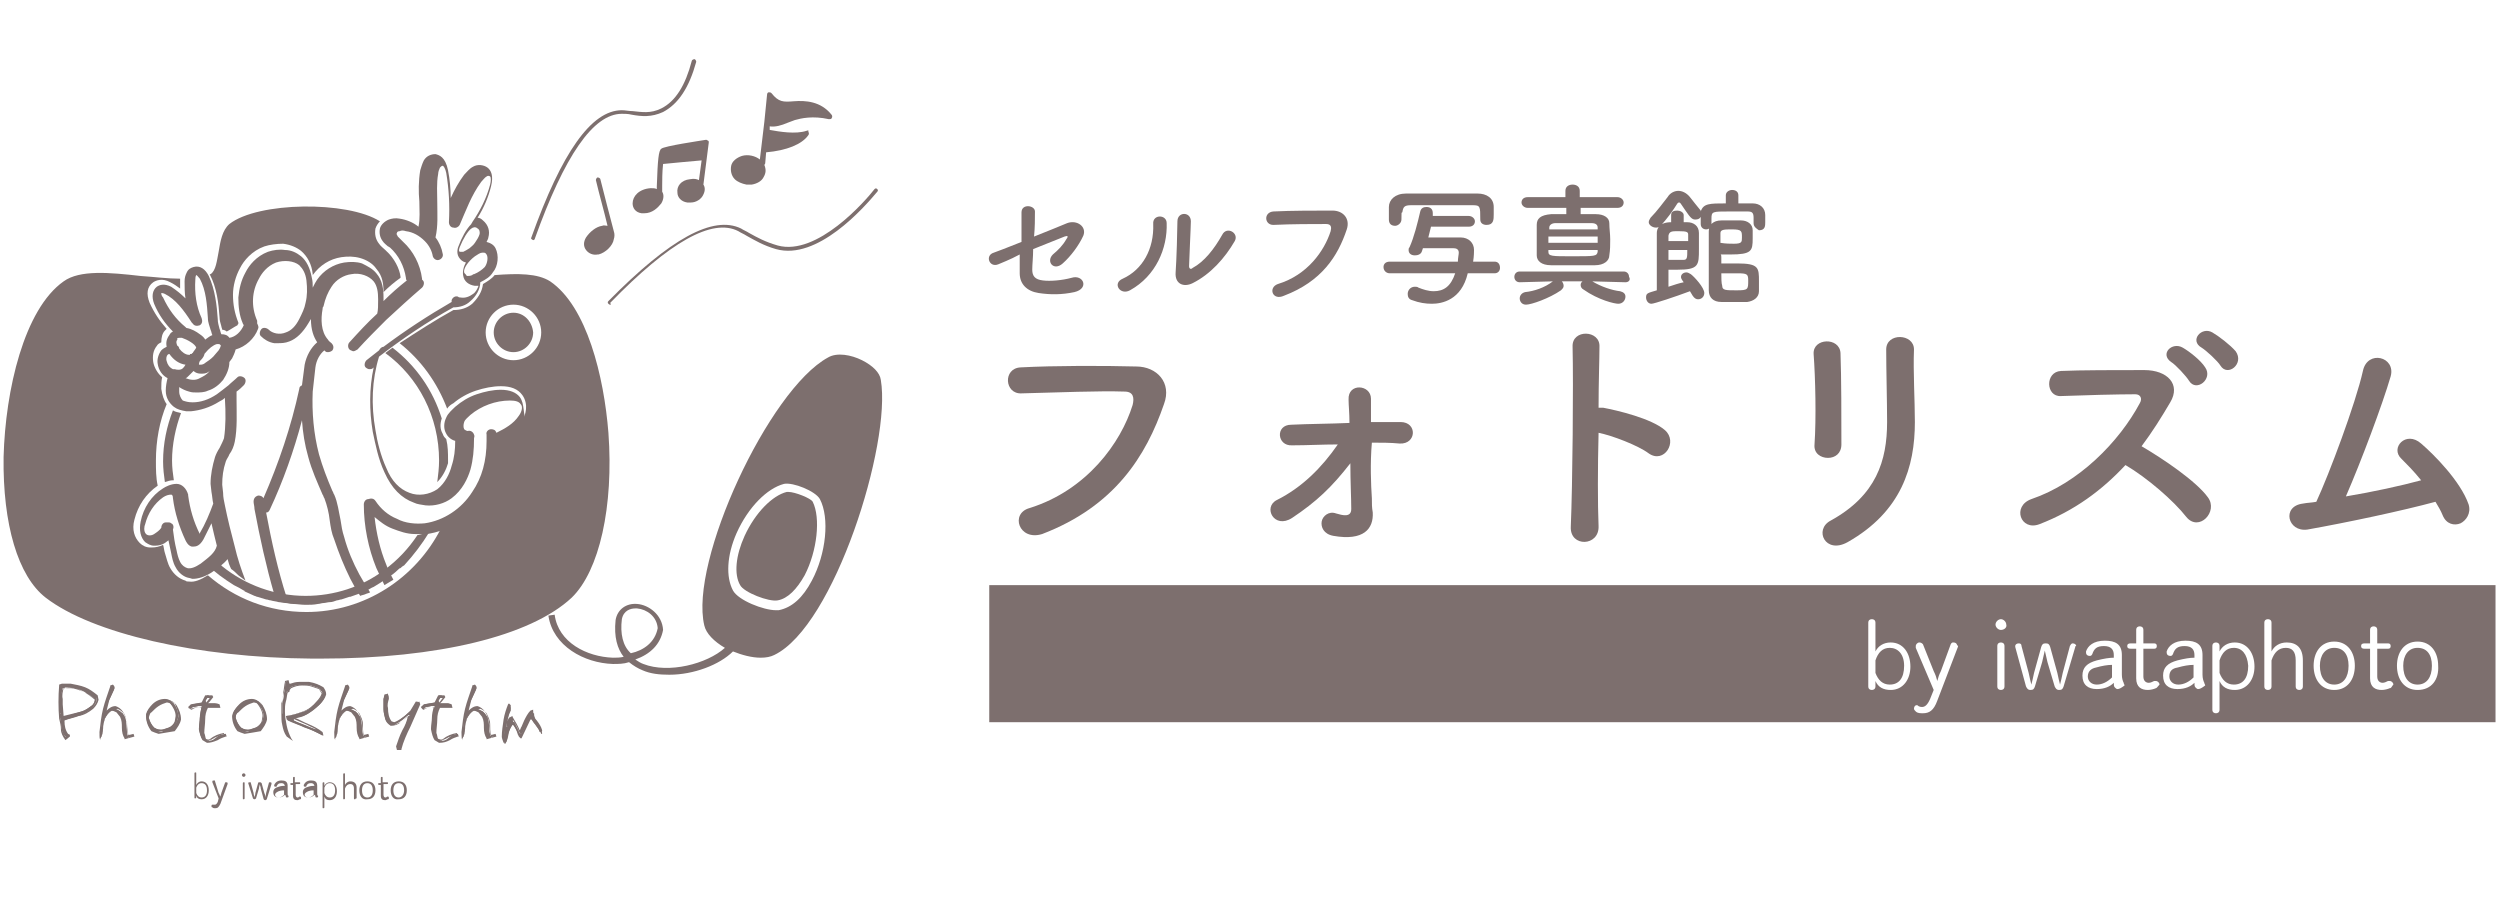 <?xml version="1.0" encoding="utf-8"?>
<!-- Generator: Adobe Illustrator 25.4.1, SVG Export Plug-In . SVG Version: 6.00 Build 0)  -->
<svg version="1.1" id="レイヤー_1" xmlns="http://www.w3.org/2000/svg" xmlns:xlink="http://www.w3.org/1999/xlink" x="0px"
	 y="0px" viewBox="0 0 279 103" style="enable-background:new 0 0 279 103;" xml:space="preserve">
<style type="text/css">
	.st0{fill:#7D6F6E;}
</style>
<g>
	<g>
		<path class="st0" d="M21.9,87.4c0,0.1,0,0.2,0,0.2c0.1-0.2,0.3-0.4,0.6-0.4c0.5,0,0.8,0.4,0.8,1c0,0.6-0.3,1-0.8,1
			c-0.3,0-0.5-0.1-0.6-0.4c0,0.1,0,0.1,0,0.2v0c0,0.1-0.1,0.1-0.1,0.1c-0.1,0-0.1,0-0.1-0.1v-2.7c0-0.1,0.1-0.1,0.1-0.1
			c0.1,0,0.1,0,0.1,0.1V87.4z M21.9,88.5c0.1,0.3,0.3,0.5,0.6,0.5c0.4,0,0.6-0.3,0.6-0.8c0-0.5-0.2-0.8-0.6-0.8
			c-0.3,0-0.5,0.2-0.6,0.5V88.5z"/>
		<path class="st0" d="M24.4,88.5c0.1,0.1,0.1,0.3,0.2,0.4c0-0.1,0.1-0.3,0.1-0.4l0.4-1.1c0-0.1,0.1-0.1,0.1-0.1
			c0.1,0,0.2,0,0.2,0.1c0,0,0,0,0,0.1l-0.8,2.2c-0.2,0.4-0.3,0.5-0.6,0.5c-0.1,0-0.2,0-0.3-0.1c-0.1,0-0.1-0.1-0.1-0.1
			c0-0.1,0-0.2,0.1-0.2c0,0,0,0,0.1,0c0.1,0,0.1,0,0.2,0c0.1,0,0.2-0.1,0.3-0.3l0.1-0.4l-0.7-1.8c0,0,0,0,0-0.1
			c0-0.1,0.1-0.1,0.2-0.1c0.1,0,0.1,0,0.1,0.1L24.4,88.5z"/>
		<path class="st0" d="M27.4,86.5c0,0.1-0.1,0.2-0.2,0.2c-0.1,0-0.2-0.1-0.2-0.2c0-0.1,0.1-0.2,0.2-0.2
			C27.3,86.3,27.4,86.4,27.4,86.5z M27.3,89.1c0,0.1-0.1,0.1-0.1,0.1c-0.1,0-0.1,0-0.1-0.1v-1.7c0-0.1,0.1-0.1,0.1-0.1
			c0.1,0,0.1,0,0.1,0.1V89.1z"/>
		<path class="st0" d="M29.1,88c0-0.2-0.1-0.3-0.1-0.5c0,0.1-0.1,0.3-0.1,0.5l-0.3,1c0,0.1-0.1,0.2-0.2,0.2c-0.1,0-0.2-0.1-0.2-0.2
			l-0.5-1.6c0,0,0,0,0,0c0-0.1,0.1-0.1,0.2-0.1c0.1,0,0.1,0,0.1,0.1l0.3,1.1c0,0.2,0.1,0.3,0.1,0.5c0-0.1,0.1-0.3,0.1-0.5l0.3-1.1
			c0-0.1,0.1-0.1,0.2-0.1c0.1,0,0.1,0,0.2,0.1l0.3,1.1c0.1,0.2,0.1,0.3,0.1,0.5c0-0.1,0.1-0.3,0.1-0.5l0.3-1.1
			c0-0.1,0.1-0.1,0.1-0.1c0.1,0,0.2,0,0.2,0.1c0,0,0,0,0,0.1l-0.5,1.6c0,0.1-0.1,0.2-0.2,0.2c-0.1,0-0.2-0.1-0.2-0.2L29.1,88z"/>
		<path class="st0" d="M31.8,87.8c0-0.2-0.1-0.4-0.4-0.4c-0.3,0-0.4,0.1-0.5,0.3c0,0.1-0.1,0.1-0.1,0.1c-0.1,0-0.2,0-0.2-0.1
			c0,0,0,0,0-0.1c0.1-0.2,0.3-0.5,0.8-0.5c0.4,0,0.7,0.1,0.7,0.6v0.8c0,0.2,0,0.3,0.1,0.3c0,0,0,0.1,0,0.1c0,0.1-0.1,0.1-0.2,0.1
			c0,0-0.1,0-0.1-0.1c0-0.1,0-0.1-0.1-0.2c-0.2,0.2-0.4,0.3-0.7,0.3c-0.4,0-0.6-0.2-0.6-0.6c0-0.3,0.2-0.5,0.6-0.6
			c0.3-0.1,0.5-0.1,0.7-0.1V87.8z M31.8,88.2c-0.2,0-0.4,0-0.7,0.1c-0.2,0.1-0.4,0.2-0.4,0.4c0,0.2,0.2,0.3,0.4,0.3
			c0.2,0,0.4-0.1,0.6-0.3V88.2z"/>
		<path class="st0" d="M33,87.3h0.4c0.1,0,0.1,0,0.1,0.1c0,0.1,0,0.1-0.1,0.1H33v1.2c0,0.2,0.1,0.3,0.2,0.3c0.1,0,0.1,0,0.2-0.1
			c0,0,0,0,0.1,0c0.1,0,0.1,0.1,0.1,0.2c0,0,0,0.1-0.1,0.1c-0.1,0-0.2,0.1-0.3,0.1c-0.3,0-0.5-0.1-0.5-0.5v-1.2h-0.2
			c-0.1,0-0.1-0.1-0.1-0.1c0-0.1,0-0.1,0.1-0.1h0.2v-0.6c0-0.1,0.1-0.1,0.1-0.1c0.1,0,0.1,0,0.1,0.1V87.3z"/>
		<path class="st0" d="M35.1,87.8c0-0.2-0.1-0.4-0.4-0.4c-0.3,0-0.4,0.1-0.5,0.3c0,0.1-0.1,0.1-0.1,0.1c-0.1,0-0.2,0-0.2-0.1
			c0,0,0,0,0-0.1c0.1-0.2,0.3-0.5,0.8-0.5c0.4,0,0.7,0.1,0.7,0.6v0.8c0,0.2,0,0.3,0.1,0.3c0,0,0,0.1,0,0.1c0,0.1-0.1,0.1-0.2,0.1
			c0,0-0.1,0-0.1-0.1c0-0.1,0-0.1-0.1-0.2c-0.2,0.2-0.4,0.3-0.7,0.3c-0.4,0-0.6-0.2-0.6-0.6c0-0.3,0.2-0.5,0.6-0.6
			c0.3-0.1,0.5-0.1,0.7-0.1V87.8z M35.1,88.2c-0.2,0-0.4,0-0.7,0.1c-0.2,0.1-0.4,0.2-0.4,0.4c0,0.2,0.2,0.3,0.4,0.3
			c0.2,0,0.4-0.1,0.6-0.3V88.2z"/>
		<path class="st0" d="M36.2,87.5c0,0.1,0,0.1,0,0.2c0.1-0.2,0.3-0.4,0.6-0.4c0.5,0,0.8,0.4,0.8,1c0,0.6-0.3,1-0.8,1
			c-0.3,0-0.5-0.1-0.6-0.4c0,0.1,0,0.1,0,0.2v1c0,0.1-0.1,0.1-0.1,0.1c-0.1,0-0.1,0-0.1-0.1v-2.7c0-0.1,0.1-0.1,0.1-0.1
			C36.2,87.3,36.2,87.3,36.2,87.5L36.2,87.5z M36.2,88.5c0.1,0.3,0.3,0.5,0.6,0.5c0.4,0,0.6-0.3,0.6-0.8c0-0.5-0.2-0.8-0.6-0.8
			c-0.3,0-0.5,0.2-0.6,0.5V88.5z"/>
		<path class="st0" d="M39.7,89.1c0,0.1-0.1,0.1-0.1,0.1c-0.1,0-0.1,0-0.1-0.1V88c0-0.4-0.2-0.5-0.4-0.5c-0.3,0-0.5,0.2-0.6,0.5v1.1
			c0,0.1-0.1,0.1-0.1,0.1c-0.1,0-0.1,0-0.1-0.1v-2.7c0-0.1,0.1-0.1,0.1-0.1c0.1,0,0.1,0,0.1,0.1v1c0,0.1,0,0.1,0,0.2
			c0.1-0.2,0.3-0.4,0.6-0.4c0.4,0,0.7,0.2,0.7,0.7V89.1z"/>
		<path class="st0" d="M40.1,88.2c0-0.6,0.3-1,0.9-1c0.6,0,0.9,0.4,0.9,1c0,0.6-0.3,1-0.9,1C40.4,89.3,40.1,88.8,40.1,88.2z
			 M41.6,88.2c0-0.5-0.2-0.8-0.6-0.8c-0.4,0-0.6,0.3-0.6,0.8c0,0.5,0.2,0.8,0.6,0.8C41.4,89,41.6,88.7,41.6,88.2z"/>
		<path class="st0" d="M42.8,87.3h0.4c0.1,0,0.1,0,0.1,0.1c0,0.1,0,0.1-0.1,0.1h-0.4v1.2c0,0.2,0.1,0.3,0.2,0.3c0.1,0,0.1,0,0.2-0.1
			c0,0,0,0,0.1,0c0.1,0,0.1,0.1,0.1,0.2c0,0,0,0.1-0.1,0.1c-0.1,0-0.2,0.1-0.3,0.1c-0.3,0-0.5-0.1-0.5-0.5v-1.2h-0.2
			c-0.1,0-0.1-0.1-0.1-0.1c0-0.1,0-0.1,0.1-0.1h0.2v-0.6c0-0.1,0.1-0.1,0.1-0.1c0.1,0,0.1,0,0.1,0.1V87.3z"/>
		<path class="st0" d="M43.6,88.2c0-0.6,0.3-1,0.9-1c0.6,0,0.9,0.4,0.9,1c0,0.6-0.3,1-0.9,1C43.9,89.3,43.6,88.8,43.6,88.2z
			 M45.1,88.2c0-0.5-0.2-0.8-0.6-0.8c-0.4,0-0.6,0.3-0.6,0.8c0,0.5,0.2,0.8,0.6,0.8C44.8,89,45.1,88.7,45.1,88.2z"/>
	</g>
	<g>
		<path class="st0" d="M57.3,34.9c-1.2,0-2.2,1-2.2,2.2c0,1.2,1,2.2,2.2,2.2c1.2,0,2.2-1,2.2-2.2C59.4,35.9,58.5,34.9,57.3,34.9z"/>
		<g>
			<path class="st0" d="M88,54.9c-0.1,0-0.1,0-0.2,0c-1.6,0.4-3.5,2.3-4.7,4.9c-1,2.2-1.2,4.3-0.5,5.5c0.4,0.8,3.2,1.9,4.2,1.7
				c1.1-0.2,2.1-1.2,3-2.8c1.4-2.7,1.8-6.4,0.9-8.2C90.5,55.6,88.7,54.9,88,54.9z"/>
			<path class="st0" d="M98.3,42.4c-0.1-0.8-0.9-1.6-2.1-2.2c-1.2-0.6-2.8-0.9-3.8-0.3c-6.6,3.6-15.5,22.8-13.8,29.9
				c0.2,0.9,1.1,1.8,2.3,2.5c-2,1.8-6.3,2.9-9.1,1.8c-0.3-0.1-0.6-0.3-0.9-0.5c1.7-0.6,2.8-1.7,3.1-3.3l0,0l0,0
				c-0.1-1.7-1.6-2.8-2.9-2.9c-1.2-0.1-2.2,0.6-2.4,1.8c-0.2,1.9,0.2,3.2,0.9,4.1c-0.4,0.1-0.8,0.1-1.2,0.1
				c-2.9-0.1-6.1-1.7-6.5-4.8l-0.7,0.1c0.5,3.4,4,5.3,7.2,5.4c0.6,0,1.2,0,1.8-0.2c0.5,0.4,1,0.7,1.5,0.9c0.9,0.4,1.9,0.5,3,0.5
				c2.7,0,5.6-1.1,7.1-2.6c1,0.4,2.1,0.7,3.1,0.7c0.6,0,1.1-0.1,1.5-0.3C93.1,69.9,99.5,49.5,98.3,42.4z M69.4,69.1
				c0.2-1,1-1.2,1.5-1.2c0.1,0,0.1,0,0.2,0c1.1,0.1,2.2,0.9,2.3,2.2c-0.3,1.6-1.6,2.5-3,2.8C69.5,72.1,69.2,70.7,69.4,69.1z
				 M90.6,64.8c-1,1.9-2.2,3-3.7,3.3c-0.1,0-0.2,0-0.3,0c-1.4,0-4.2-1.1-4.8-2.2c-0.8-1.5-0.7-3.9,0.4-6.4c1.3-2.9,3.4-5,5.3-5.5
				c1-0.2,3.5,0.8,4,1.7C92.6,57.8,92.2,61.8,90.6,64.8z"/>
		</g>
		<path class="st0" d="M59.5,26.8C59.5,26.8,59.5,26.8,59.5,26.8c-0.2-0.1-0.3-0.2-0.2-0.3c3.4-9.5,6.7-14.2,10.1-14.2
			c0.4,0,0.8,0.1,1.2,0.1c1,0.1,2,0.3,3.2-0.3c1.6-0.8,2.7-2.6,3.4-5.3c0-0.1,0.2-0.2,0.3-0.2c0.1,0,0.2,0.2,0.2,0.3
			c-0.8,2.9-2,4.7-3.7,5.6c-1.3,0.6-2.4,0.5-3.5,0.3c-0.4-0.1-0.8-0.1-1.1-0.1c-3.2,0-6.4,4.7-9.7,13.9
			C59.7,26.7,59.6,26.8,59.5,26.8z"/>
		<path class="st0" d="M68.1,34c-0.1,0-0.1,0-0.2-0.1c-0.1-0.1-0.1-0.2,0-0.3c6.9-7,11.7-9.6,14.8-8.1c0.3,0.2,0.6,0.3,0.9,0.5
			c0.9,0.5,1.8,1,3.2,1.4c4.4,1.2,9.8-5,10.8-6.3c0.1-0.1,0.2-0.1,0.3,0c0.1,0.1,0.1,0.2,0,0.3c-1.5,1.8-6.7,7.7-11.3,6.4
			c-1.4-0.4-2.4-1-3.3-1.5c-0.3-0.2-0.6-0.3-0.9-0.5c-2.9-1.5-7.7,1.2-14.3,8C68.2,34,68.2,34,68.1,34z"/>
		<path class="st0" d="M68.5,25.8c-0.5-1.9-1-3.8-1.5-5.8c0-0.1-0.2-0.2-0.3-0.2c-0.1,0-0.2,0.2-0.2,0.3c0.4,1.7,0.9,3.4,1.3,5.1
			c-0.2,0-0.4-0.1-0.6,0c-0.7,0.1-1.4,0.7-1.8,1.3c-0.3,0.5-0.3,1,0,1.4c0.3,0.4,0.8,0.6,1.3,0.5c0,0,0.1,0,0.1,0
			c0.8-0.2,1.6-1,1.7-1.7C68.6,26.4,68.6,26.1,68.5,25.8C68.5,25.9,68.5,25.9,68.5,25.8z"/>
		<path class="st0" d="M73.9,21.4C73.9,21.4,73.9,21.4,73.9,21.4c0-0.1,0-0.4,0-0.7c0-0.5,0-1.5,0.1-2.4c0.9-0.1,3.2-0.3,4.3-0.4
			L78,20.1c-0.2-0.1-0.5-0.2-1-0.1c-1,0.1-1.5,0.8-1.4,1.5c0,0.5,0.4,1,1.1,1.1c0.1,0,0.3,0,0.4,0c0.6,0,1.2-0.4,1.4-0.9
			c0.2-0.4,0.2-0.8,0-1.1l0.6-4.7c0-0.1,0-0.2-0.1-0.2c-0.1-0.1-0.2-0.1-0.2-0.1c-0.6,0.1-4.7,0.7-5,1c-0.3,0.2-0.4,1.2-0.5,4.2
			c0,0.1,0,0.2,0,0.3c-0.2-0.1-0.4-0.1-0.7-0.1c-1.3,0.1-2,0.9-2,1.7c0,0.5,0.3,1,1,1.1c0.1,0,0.2,0,0.3,0c0.9,0,1.5-0.6,1.9-1.1
			C74.1,22.2,74.1,21.7,73.9,21.4C73.9,21.4,73.9,21.4,73.9,21.4z"/>
		<path class="st0" d="M90,14.6c-1.2,0.4-3,0.1-4.1-0.1l0-0.4c0.6,0.1,1.3-0.1,2-0.4c0.3-0.1,0.5-0.2,0.8-0.3c0.7-0.2,2-0.5,3.8-0.1
			c0.1,0,0.3,0,0.3-0.1c0.1-0.1,0.1-0.3,0-0.4c-1.2-1.5-2.9-1.6-4.2-1.5c-1.2,0.1-1.7,0.1-2.5-0.9c-0.1-0.1-0.2-0.1-0.3-0.1
			c-0.1,0-0.2,0.1-0.2,0.3l-0.3,3c0,0,0,0,0,0l-0.5,4.2c-0.5-0.4-1.3-0.6-2-0.4c-0.6,0.2-1.1,0.6-1.2,1.1c-0.1,0.5,0,1.1,0.4,1.5
			l0,0c0.3,0.3,0.8,0.5,1.3,0.6c0.2,0,0.4,0,0.6,0c0.6-0.1,1.1-0.4,1.3-0.8c0.3-0.5,0.3-0.9,0.1-1.4c0,0,0.1-0.1,0.1-0.2l0.1-1.2
			c2.3-0.2,4-0.9,4.7-1.9c0.1-0.1,0.1-0.3,0-0.4C90.3,14.6,90.2,14.5,90,14.6z"/>
		<g>
			<g>
				<path class="st0" d="M58,44.3c-0.4-0.5-1.1-0.8-2.1-0.8c-0.9,0-1.8,0.2-2.7,0.5c-0.9,0.3-1.7,0.8-2.4,1.4
					c-0.3,0.3-0.8,0.7-1,1.2c-0.3,0.6-0.3,1.3,0,1.8c0.2,0.4,0.6,0.7,1,0.8c0,1-0.1,1.9-0.4,2.8c-0.2,0.8-0.7,1.9-1.6,2.6
					c-0.9,0.6-2.1,0.8-3.1,0.4c-1.1-0.4-2-1.3-2.6-2.8c-0.6-1.3-1-2.9-1.2-4.2c-0.5-2.8-0.4-5.6,0.4-8.2c2.6-2,5.4-3.9,8.3-5.5
					c0.7,0,1.4-0.2,1.9-0.7c0.6-0.5,1.1-1.3,1.1-2.1c0.6-0.3,1.1-0.6,1.4-1.1c0.6-0.7,0.7-1.9,0.3-2.7c-0.2-0.4-0.6-0.6-1-0.7
					c0.1-0.2,0.2-0.4,0.2-0.5c0.2-0.7,0-1.4-0.6-1.9c-0.2-0.2-0.4-0.3-0.6-0.3c0.7-1.1,1.2-2.3,1.5-3.5c0.3-1.2,0-1.8-0.4-2.1
					c-0.4-0.3-1.1-0.4-1.6-0.1c-0.4,0.2-0.7,0.6-1,0.9c-0.6,0.8-1.1,1.7-1.5,2.6c0-1-0.1-2.1-0.3-3.1c-0.3-1.5-1-1.7-1.4-1.8
					c-0.5,0-1,0.2-1.3,0.7c-0.2,0.4-0.3,0.8-0.4,1.1c-0.2,1.2-0.2,2.4-0.1,3.5c0,1,0.1,1.9-0.1,2.8c-0.6-0.5-1.4-0.8-2.1-0.9
					c-0.5-0.1-0.9,0-1.2,0.1c-0.5,0.2-0.9,0.6-1,1c-0.1,0.5,0,1,0.3,1.4c0.2,0.3,0.4,0.4,0.6,0.6c0.1,0,0.1,0.1,0.2,0.1
					c1,0.9,1.6,2.1,1.8,3.4c0,0.1,0,0.2,0.1,0.3c-0.9,0.7-1.8,1.5-2.6,2.3c0-0.1,0-0.3,0-0.4c0-0.9-0.1-1.9-0.8-2.7
					c-0.4-0.5-1-0.8-1.6-1.1c-0.6-0.2-1.3-0.2-2-0.1c-1.2,0.2-2.3,0.9-3,1.9c-0.2,0.3-0.3,0.5-0.5,0.9c0-0.4,0-0.7-0.1-1.1
					c-0.2-1.1-0.6-1.9-1.2-2.4c-0.5-0.4-1.1-0.7-1.8-0.7c-0.6-0.1-1.3,0-1.9,0.2c-1.3,0.5-2.1,1.5-2.5,2.3c-0.5,0.9-0.7,1.8-0.8,2.8
					c0,1,0.1,2,0.5,2.9c0,0.1,0.1,0.1,0.1,0.2c-0.3,0.7-0.9,1.3-1.6,1.4c-0.2-0.3-0.5-0.4-0.9-0.4c-0.1-0.2-0.1-0.4-0.2-0.6
					c-0.1-0.4-0.2-0.7-0.2-1.1c-0.1-1.5-0.3-3.3-1-4.8c-0.4-0.8-1-1.2-1.7-1c-0.3,0.1-0.6,0.2-0.8,0.7c-0.1,0.2-0.2,0.5-0.2,0.9
					c0,0.6,0,1.3,0.1,1.9c-0.5-0.5-1-0.9-1.6-1.3c-0.8-0.4-1.3-0.2-1.6,0c-0.5,0.4-0.6,1.1-0.3,1.9c0.5,1.2,1.2,2.2,2.1,3.1
					c-0.2,0.1-0.3,0.2-0.4,0.4c-0.3,0.4-0.4,0.8-0.3,1.3c-0.2,0.1-0.4,0.2-0.6,0.4c-0.3,0.4-0.5,1-0.4,1.5c0.1,0.7,0.5,1.3,1.1,1.6
					c-0.1,0.4-0.2,0.9-0.2,1.4c0,0.8,0.4,1.4,0.9,1.8c0.4,0.3,0.8,0.4,1.4,0.5c0.1,0,0.3,0,0.5,0c1-0.1,2.1-0.4,3.2-1.1
					c0.2-0.1,0.4-0.2,0.6-0.4c0,0,0,0.1,0,0.1c0.1,1.5,0.1,3.1-0.1,4.4c-0.1,0.3-0.3,0.7-0.5,1.1c-0.2,0.3-0.4,0.7-0.5,1
					c-0.3,1-0.5,2-0.5,3c0,0,0,0,0,0l0.1,0.9c0,0,0,0,0,0c0.1,0.5,0.1,0.9,0.2,1.3c-0.4,1.1-0.9,2.3-1.5,3.3c0,0,0,0,0,0.1
					c-0.7-1.4-1.1-2.8-1.3-4.3c0,0,0,0,0,0c0,0,0,0,0,0c0,0,0,0,0-0.1c0,0,0,0,0,0c-0.2-0.7-0.7-1.2-1.3-1.2c-0.6,0-1.2,0.3-1.5,0.5
					c-1.3,0.8-2.2,2.2-2.5,3.7c-0.2,1,0,1.8,0.5,2.3c0.3,0.2,0.6,0.4,1,0.4c0,0,0.1,0,0.1,0c0.4,0,0.8-0.1,1.1-0.3
					c0.1-0.1,0.3-0.2,0.4-0.3c0.1,0.5,0.2,0.9,0.3,1.4c0.1,0.5,0.2,1.1,0.5,1.6c0.3,0.6,0.9,1.1,1.5,1.2c0.1,0,0.3,0.1,0.4,0.1
					c0.6,0,1.3-0.2,2.1-0.7l0,0c0.7-0.5,1.3-0.9,1.8-1.5c0.1,0.4,0.2,0.7,0.4,1.1c0.3,0.2,0.6,0.5,0.8,0.7c0.3,0.2,0.5,0.4,0.8,0.6
					c-0.5-1.3-0.9-2.5-1.2-3.8c-0.4-1.5-0.8-3.1-1.1-4.6c-0.1-0.5-0.2-0.9-0.2-1.4l-0.1-0.9c0-0.9,0.1-1.7,0.4-2.6
					c0.1-0.3,0.3-0.5,0.4-0.8c0.3-0.4,0.5-0.9,0.6-1.4c0.3-1.5,0.2-3.2,0.2-4.7c0-0.3,0-0.6,0-0.9c0.3-0.2,0.6-0.5,0.8-0.7l0,0
					c0.2-0.2,0.3-0.6,0.1-0.8c-0.2-0.2-0.6-0.3-0.8-0.1l0,0c-0.3,0.3-0.7,0.6-1,0.9c-0.5,0.4-0.9,0.7-1.3,1
					c-0.9,0.6-1.8,0.9-2.7,0.9c-0.5,0-0.8-0.1-1.1-0.2c-0.2-0.2-0.4-0.6-0.4-1c0-0.2,0-0.4,0-0.5c0.3,0.2,0.7,0.4,1.1,0.5
					c0.3,0.1,0.5,0.1,0.8,0.1c0.4,0,0.9,0,1.3-0.2c0.7-0.2,1.3-0.7,1.7-1.2c0.4-0.6,0.7-1.3,0.7-2c0,0,0,0,0,0
					c0.1-0.1,0.2-0.3,0.3-0.4c0.1-0.2,0.3-0.6,0.4-1c1.1-0.3,2.1-1.2,2.5-2.3c0.1-0.2,0-0.4-0.1-0.6c0-0.1,0-0.2,0-0.3
					c-0.7-1.6-0.6-3.3,0.2-4.7c0.3-0.6,0.9-1.4,1.9-1.8c0.9-0.3,2-0.2,2.6,0.3c0.4,0.4,0.7,0.9,0.8,1.7c0.1,0.9,0.1,1.7-0.1,2.5
					c-0.1,0.6-0.4,1.2-0.7,1.8c-0.4,0.8-0.9,1.3-1.5,1.5c-0.7,0.3-1.5,0.1-1.9-0.3c-0.2-0.2-0.6-0.3-0.8-0.1
					c-0.2,0.2-0.3,0.6-0.1,0.8c0.4,0.4,0.9,0.7,1.5,0.8c0.1,0,0.2,0,0.3,0c0.5,0,0.9,0,1.4-0.2c0.8-0.3,1.5-1,2.1-2
					c0.1-0.2,0.2-0.3,0.3-0.5c0,1.2,0.3,2,0.7,2.6c-0.7,0.6-1.2,1.5-1.4,2.5c-0.1,0.8-0.2,1.5-0.3,2.3c-0.2,0.1-0.3,0.2-0.3,0.4
					c-0.9,4.2-2.3,8.3-4,12.2c-0.1-0.2-0.3-0.3-0.6-0.3c-0.3,0.1-0.5,0.3-0.5,0.7c0,0.2,0.1,0.5,0.1,0.8c0.6,3.2,1.3,6.4,2.2,9.5
					c0.2,0.1,0.4,0.1,0.7,0.2c0.2,0.1,0.4,0.1,0.7,0.2c-1-3.1-1.7-6.3-2.3-9.5c0.2,0,0.3-0.1,0.4-0.3c1.5-3.2,2.7-6.6,3.6-10
					c0.1,1.4,0.3,2.7,0.7,4.1c0.4,1.5,1,2.8,1.6,4.2c0.1,0.1,0.1,0.3,0.2,0.4c0.3,0.8,0.5,1.6,0.6,2.5c0.1,0.7,0.2,1.4,0.5,2.1
					c0.5,1.5,1.1,3,1.8,4.4c0.3,0.6,0.7,1.3,1.1,1.9c0.2-0.1,0.4-0.1,0.6-0.2c0.2-0.1,0.4-0.1,0.5-0.2c-0.4-0.6-0.8-1.3-1.2-2
					c-0.7-1.3-1.3-2.7-1.7-4.2c-0.2-0.6-0.3-1.2-0.4-1.9c-0.2-0.9-0.3-1.9-0.7-2.8c-0.1-0.1-0.1-0.3-0.2-0.4
					c-0.6-1.4-1.1-2.7-1.5-4.1c-0.6-2.3-0.8-4.7-0.7-7c0.1-0.9,0.2-1.8,0.3-2.7c0.1-0.8,0.5-1.5,1-1.9c0,0,0.1,0.1,0.1,0.1
					c0.1,0.1,0.2,0.1,0.3,0.1c0.2,0,0.4-0.1,0.5-0.2c0.2-0.3,0.1-0.6-0.1-0.8c-0.1-0.1-0.3-0.2-0.4-0.4c-0.8-0.9-0.8-2.3-0.6-3.4
					c0-0.1,0-0.2,0.1-0.3c0.2-0.9,0.5-1.6,0.9-2.2c0.5-0.8,1.4-1.3,2.2-1.4c1-0.2,2,0.2,2.5,0.8c0.4,0.5,0.5,1.2,0.5,2
					c0,0.7,0,1.2-0.1,1.6c-1.1,1-2.1,2.1-3.1,3.2c-0.2,0.2-0.2,0.6,0,0.8c0.1,0.1,0.2,0.1,0.4,0.2c0.2,0,0.3-0.1,0.5-0.2
					c1-1.1,2.1-2.2,3.2-3.3c1.3-1.2,2.6-2.4,4-3.6c0.2-0.2,0.3-0.6,0.1-0.8c0,0-0.1-0.1-0.1-0.1c0,0,0-0.1,0-0.1
					c-0.2-1.6-1-3.1-2.1-4.1c-0.1-0.1-0.1-0.1-0.2-0.2c-0.2-0.2-0.3-0.3-0.4-0.4c-0.1-0.2-0.2-0.3-0.1-0.4c0-0.1,0.1-0.2,0.3-0.2
					c0.2-0.1,0.4-0.1,0.7,0c0.8,0.1,1.5,0.5,2.1,1.1c0.5,0.5,0.8,1.1,0.9,1.7c0.1,0.3,0.4,0.5,0.7,0.4c0.3-0.1,0.5-0.4,0.4-0.7
					c-0.1-0.6-0.4-1.3-0.8-1.8c0.3-1.3,0.2-2.6,0.2-3.8c0-1.2-0.1-2.2,0.1-3.3c0-0.2,0.1-0.5,0.2-0.7c0.1-0.1,0.2-0.2,0.3-0.2
					c0.1,0,0.3,0.3,0.4,0.8c0.3,1.8,0.4,3.6,0.3,5.5c0,0.3,0.2,0.6,0.5,0.6c0,0,0,0,0,0c0.3,0.1,0.6-0.1,0.7-0.3
					c0.7-1.6,1.3-3.3,2.4-4.8c0.2-0.2,0.4-0.5,0.6-0.6c0.1-0.1,0.3-0.1,0.4,0c0.1,0.1,0.1,0.5,0,0.9c-0.4,1.5-1.1,2.9-2,4.2
					c0,0.1-0.1,0.1-0.1,0.2c-0.6,0.6-1.1,1.6-1.4,2.4c-0.1,0.2-0.3,0.8,0,1.3c0.2,0.3,0.4,0.5,0.8,0.6c0,0,0,0,0,0
					c-0.3,0.5-0.4,1.1-0.3,1.5c0.1,0.6,0.6,1,1.3,1.1c0.1,0,0.1,0,0.2,0c0.1,0,0.1,0,0.2,0c-0.1,0.3-0.3,0.7-0.6,0.9
					c-0.4,0.3-0.9,0.5-1.4,0.4c-0.1,0-0.2,0-0.3-0.1c-0.3-0.1-0.6,0.1-0.7,0.4c0,0.1,0,0.1,0,0.2c-2.6,1.5-5.2,3.2-7.6,5
					c-0.2,0-0.4,0.2-0.5,0.4c-0.5,0.4-0.9,0.7-1.4,1.1c-0.2,0.2-0.3,0.6-0.1,0.8c0.1,0.1,0.3,0.2,0.4,0.2c0.1,0,0.3,0,0.4-0.1
					c0,0,0.1-0.1,0.1-0.1c-0.5,2.3-0.5,4.8-0.1,7.2c0.3,1.4,0.6,3,1.3,4.5c0.8,1.8,1.9,2.9,3.3,3.4c0.4,0.2,0.8,0.2,1.3,0.3
					c1,0.1,2.1-0.2,2.9-0.8c1.2-0.9,1.8-2.2,2.1-3.2c0.3-1.1,0.4-2.2,0.4-3.5c0-0.1,0.1-0.2,0-0.4c-0.1-0.3-0.4-0.5-0.7-0.4
					c0,0,0,0,0,0c-0.1,0-0.3-0.1-0.4-0.2c-0.1-0.2-0.1-0.5,0-0.8c0.1-0.3,0.4-0.5,0.7-0.8c1.2-1,2.8-1.6,4.4-1.6
					c0.6,0,1,0.1,1.2,0.4c0.3,0.3,0.1,0.9-0.2,1.3c-0.6,0.9-1.5,1.4-2.5,1.9c-0.1-0.3-0.3-0.4-0.6-0.4c-0.3,0-0.6,0.3-0.5,0.6
					c0,0.2,0,0.4,0,0.7c0,2.2-0.5,4.1-1.6,5.7c-1.2,1.9-3.2,3.2-5.3,3.5c-1,0.1-2.2,0-3.1-0.5c-1-0.4-1.8-1.1-2.4-2
					c-0.2-0.3-0.5-0.3-0.8-0.2c-0.3,0-0.5,0.3-0.5,0.6c0,2.4,0.5,4.9,1.4,7.1c0.3,0.6,0.6,1.3,0.9,1.9c0.2-0.1,0.3-0.2,0.5-0.3
					c0.2-0.1,0.3-0.2,0.5-0.3c-0.3-0.6-0.6-1.1-0.8-1.7c-0.7-1.7-1.1-3.5-1.3-5.3c0.6,0.5,1.2,1,2,1.3c0.8,0.3,1.6,0.6,2.5,0.6
					c0.4,0,0.8,0,1.3,0c2.4-0.3,4.7-1.8,6.1-4c1.1-1.7,1.7-3.7,1.7-5.9c1.2-0.5,2.6-1.2,3.4-2.5C58.3,46.2,58.6,45.1,58,44.3z
					 M51.3,27.6c0.4-1,0.9-1.8,1.3-2.1c0.1,0,0.1-0.1,0.2-0.1c0.2-0.1,0.4,0,0.5,0.1c0.2,0.1,0.3,0.4,0.2,0.7
					c-0.1,0.3-0.3,0.6-0.5,0.9c-0.2,0.3-0.4,0.4-0.6,0.6c-0.3,0.2-0.5,0.3-0.7,0.4c-0.2,0-0.3,0-0.4,0C51.2,28,51.2,27.9,51.3,27.6z
					 M51.8,30.4c-0.1-0.4,0.4-1.2,1.2-1.8c0,0,0,0,0,0c0.3-0.2,0.6-0.4,0.8-0.4c0.1,0,0.1,0,0.2,0c0.2,0,0.2,0.1,0.3,0.2
					c0.2,0.3,0.1,1-0.2,1.4c-0.3,0.3-0.7,0.6-1.2,0.8c-0.1,0-0.1,0-0.2,0.1c-0.2,0.1-0.4,0.1-0.6,0.1C52,30.6,51.8,30.5,51.8,30.4z
					 M20.7,42.2c0.1,0,0.2-0.1,0.3-0.2c0.2-0.2,0.4-0.4,0.6-0.6c0.2,0.2,0.5,0.3,0.8,0.3c0.1,0,0.1,0,0.2,0c0.3,0,0.6-0.1,0.8-0.3
					c-0.3,0.4-0.7,0.6-1.1,0.8C21.8,42.5,21.2,42.4,20.7,42.2z M18,32.7c0,0,0.2,0,0.4,0.1c1.2,0.6,2.1,1.8,3,3.2l0.1,0.1
					c0.2,0.3,0.5,0.3,0.8,0.2c0.3-0.2,0.3-0.5,0.2-0.8c0,0,0,0,0,0c-0.6-1.3-0.8-2.8-0.7-4.3c0-0.4,0.1-0.5,0.1-0.5
					c0.1,0,0.2,0.2,0.4,0.4c0.7,1.3,0.8,2.9,0.9,4.4c0,0.5,0.2,0.9,0.3,1.3c0.1,0.2,0.1,0.4,0.2,0.6c-0.3,0.1-0.5,0.3-0.8,0.5
					c-0.1-0.2-0.3-0.4-0.6-0.6c-0.4-0.3-0.9-0.6-1.5-0.7c0,0,0,0-0.1-0.1c-1.1-0.9-1.9-2-2.5-3.3C18,33,18,32.8,18,32.7z M24.4,39.1
					c-0.2,0.2-0.4,0.5-0.6,0.7c-0.3,0.3-0.6,0.5-0.9,0.7c-0.1,0.1-0.3,0.2-0.5,0.2c-0.1,0-0.2,0-0.2,0c0,0,0-0.2,0.1-0.4
					c0.2-0.2,0.4-0.4,0.5-0.7c0-0.1,0-0.1,0.1-0.2c0.4-0.5,0.9-0.9,1.3-1c0,0,0.1,0,0.1,0c0,0,0,0,0.1,0c0.1,0,0.1,0,0.2,0.1
					c0,0,0,0,0,0C24.7,38.5,24.6,38.8,24.4,39.1z M20.1,37.7C20.1,37.7,20.1,37.7,20.1,37.7c0.1,0,0.1,0,0.2,0
					c0.6,0.2,1.5,0.7,1.6,1.1c-0.1,0.2-0.3,0.4-0.4,0.6c0,0-0.1,0-0.1,0.1c0,0-0.1,0-0.1,0c-0.1,0-0.1,0-0.1,0.1c0,0-0.1,0-0.1,0
					c-0.4,0-0.8-0.3-1.1-0.7c0-0.1-0.1-0.3-0.2-0.3c-0.1-0.2-0.2-0.5,0-0.7C19.7,37.7,19.9,37.7,20.1,37.7z M18.7,39.6
					c0,0,0.1-0.1,0.2-0.1c0,0,0,0,0,0c0.5,0.7,1.1,1.1,1.8,1.2c-0.1,0.2-0.2,0.3-0.3,0.4c-0.2,0.2-0.6,0.2-0.9,0.1c0,0-0.1,0-0.1,0
					c0,0,0,0,0,0c0,0-0.1,0-0.1,0c-0.4-0.2-0.6-0.5-0.7-0.9C18.5,40,18.6,39.7,18.7,39.6z M22.4,62.9c-0.6,0.4-1.1,0.6-1.5,0.5
					c-0.3-0.1-0.6-0.3-0.8-0.7c-0.2-0.4-0.3-0.8-0.4-1.3c-0.2-0.8-0.3-1.5-0.4-2.3c0.1-0.2,0.1-0.6-0.2-0.7
					c-0.1-0.1-0.2-0.1-0.3-0.1c-0.1,0-0.2,0-0.3,0c-0.3,0-0.5,0.3-0.5,0.6c-0.2,0.3-0.5,0.5-0.8,0.7c-0.3,0.2-0.7,0.2-0.9,0
					c-0.3-0.3-0.2-0.9-0.1-1.1c0.3-1.2,1-2.3,2-3c0.3-0.2,0.6-0.3,0.9-0.3c0.1,0,0.2,0.1,0.2,0.4c0.2,1.6,0.7,3.2,1.4,4.7
					c0.1,0.2,0.3,0.6,0.7,0.7c0,0,0.1,0,0.2,0c0.3,0,0.7-0.1,1.1-0.8c0.3-0.6,0.6-1.2,0.9-1.8c0.2,0.9,0.4,1.7,0.6,2.5
					C24,61.7,23.3,62.2,22.4,62.9L22.4,62.9z"/>
			</g>
		</g>
		<path class="st0" d="M67.9,48.3c-0.5-6.3-2.4-14.1-6.5-16.9c-1.4-0.9-3.6-0.9-6.2-0.7c-0.3,0.4-0.8,0.7-1.3,1
			c-0.1,0.9-0.6,1.6-1.2,2.2c-0.6,0.5-1.3,0.7-2.1,0.7c-2,1.1-4,2.4-6,3.7c2.4,1.9,4.2,4.4,5.3,7.3c0.2-0.3,0.5-0.5,0.7-0.6
			c0.7-0.6,1.6-1.1,2.5-1.4c0.9-0.3,1.9-0.5,2.8-0.5c1.1,0,1.9,0.3,2.4,1c0.7,1,0.4,2.2-0.1,3c-0.8,1.3-2.1,2-3.4,2.6
			c-0.1,2.2-0.7,4.2-1.8,5.9c-1,1.5-2.3,2.7-3.8,3.4c-2.8,5.5-8.5,9.3-15,9.3c-4.2,0-8-1.5-11-4.1c-0.8,0.5-1.5,0.8-2.1,0.7
			c-0.2,0-0.3,0-0.4-0.1c-0.7-0.2-1.3-0.7-1.7-1.4c-0.3-0.5-0.4-1.1-0.6-1.7c-0.1-0.3-0.1-0.6-0.2-0.9c0,0,0,0,0,0
			c-0.4,0.2-0.8,0.3-1.3,0.3c0,0-0.1,0-0.1,0c-0.5,0-0.9-0.2-1.2-0.5c-0.6-0.6-0.9-1.5-0.6-2.6c0.4-1.6,1.3-2.9,2.6-3.8
			c-0.2-0.9-0.2-1.8-0.2-2.8c0-2.2,0.4-4.4,1.2-6.3c-0.3-0.4-0.5-1-0.6-1.7c0-0.5,0-0.9,0.1-1.3c-0.5-0.4-0.9-1.1-1-1.7
			c-0.1-0.7,0-1.3,0.4-1.8c0.1-0.2,0.3-0.3,0.5-0.4c0-0.5,0.1-1,0.4-1.3c0.1-0.1,0.1-0.1,0.2-0.2c-0.8-0.9-1.4-1.8-1.9-2.9
			c-0.4-1-0.3-1.8,0.4-2.3c0.3-0.2,1-0.5,1.9,0c0.4,0.2,0.7,0.4,1.1,0.7c0-0.4,0-0.7,0-1.1c0,0,0,0,0,0c-1.4,0-2.9-0.2-4.4-0.3
			c-3.5-0.4-6.8-0.7-8.6,0.6C2.7,34.5,0.6,43.5,0.4,51C0.3,58.5,2,64.3,5.1,66.7c5.2,4,16.9,6.7,29.7,6.8c0.3,0,0.7,0,1,0
			c13,0,23.4-2.5,28-6.8C66.9,63.7,68.5,56.5,67.9,48.3z M57.3,40.2c-1.7,0-3.1-1.4-3.1-3.1c0-1.7,1.4-3.1,3.1-3.1
			c1.7,0,3.1,1.4,3.1,3.1C60.4,38.8,59,40.2,57.3,40.2z"/>
		<path class="st0" d="M24.5,35.4c0,0.3,0.1,0.7,0.2,1c0,0.1,0.1,0.3,0.1,0.4c0.2,0,0.4,0.1,0.5,0.2c0.4-0.2,0.8-0.5,1.2-0.7
			c0-0.1,0.1-0.1,0.1-0.2c0,0,0,0,0-0.1c-0.4-1-0.6-2-0.6-3.1c0-1,0.3-2.1,0.8-3c0.4-0.8,1.3-1.9,2.7-2.4c0.6-0.2,1.4-0.3,2.1-0.3
			c0.8,0.1,1.5,0.4,2,0.8c0.7,0.6,1.2,1.5,1.3,2.6c0,0,0,0,0,0.1c0.8-1.1,1.9-1.8,3.2-2c0.7-0.1,1.4-0.1,2.1,0.1
			c0.7,0.2,1.4,0.6,1.8,1.2c0.7,0.8,0.8,1.7,0.8,2.6c0.6-0.6,1.2-1.1,1.9-1.6c0,0,0-0.1,0-0.1C44.6,30,44,28.8,43.1,28L43,27.9
			c-0.2-0.2-0.5-0.4-0.7-0.7c-0.4-0.5-0.5-1.1-0.4-1.7c0.1-0.3,0.3-0.6,0.5-0.8c-3.6-2.3-13.6-2.2-16.8,0.3c-0.8,0.7-1,1.9-1.2,3.1
			c-0.2,1-0.3,2.1-0.9,2.5c0,0,0,0-0.1,0C24.2,32.1,24.4,33.9,24.5,35.4z"/>
		<path class="st0" d="M49.8,49c-0.2-0.2-0.3-0.3-0.4-0.6c-0.3-0.5-0.3-1.1-0.1-1.7c-1-3.2-2.9-5.9-5.5-7.9
			c-0.3,0.2-0.5,0.4-0.8,0.6c3.7,2.7,6,7.1,6,12c0,0.8-0.1,1.6-0.2,2.4c0.6-0.6,1-1.4,1.2-2.1c0-0.1,0-0.2,0-0.4
			C50,50.6,50,49.8,49.8,49z"/>
		<path class="st0" d="M47.9,59.4c-0.4,0.1-0.8,0.2-1.2,0.3c0,0-0.1,0-0.1,0c-1,1.5-2.2,2.8-3.7,3.9c0,0,0,0,0,0
			c-2.5,1.9-5.6,2.9-8.8,2.9c-3.4,0-6.7-1.2-9.3-3.3c0,0,0,0,0,0c0,0-0.1-0.1-0.1-0.1c0,0,0,0,0,0c-0.3-0.3-0.6-0.5-0.9-0.8
			l-0.7,0.7c0.9,0.9,1.9,1.6,3,2.3c0,0,0,0,0,0c0.4,0.2,0.8,0.4,1.1,0.6c0,0,0.1,0,0.1,0.1c0.4,0.2,0.7,0.3,1.1,0.5
			c0.1,0,0.2,0.1,0.3,0.1c0.3,0.1,0.7,0.2,1,0.3c0.2,0,0.3,0.1,0.5,0.1c0.3,0.1,0.6,0.1,0.9,0.2c0.2,0,0.5,0.1,0.8,0.1
			c0.2,0,0.4,0.1,0.7,0.1c0.5,0,1,0.1,1.5,0.1c0.5,0,0.9,0,1.4-0.1c0.2,0,0.4-0.1,0.6-0.1c0.2,0,0.5-0.1,0.7-0.1
			c0.3,0,0.5-0.1,0.8-0.2c0.2,0,0.3-0.1,0.5-0.1c0.3-0.1,0.6-0.2,0.9-0.3c0,0,0.1,0,0.1,0l0,0c0.6-0.2,1.2-0.4,1.7-0.7l0,0
			c0,0,0.1,0,0.1,0c0.3-0.1,0.5-0.3,0.8-0.4c0,0,0,0,0,0l0,0c0.5-0.3,1-0.6,1.5-1l0,0c0.1,0,0.1-0.1,0.2-0.1c0.3-0.2,0.7-0.5,1-0.8
			c0.1-0.1,0.2-0.2,0.3-0.2c0.1-0.1,0.2-0.2,0.4-0.3l0,0C46.2,61.9,47.1,60.7,47.9,59.4z"/>
		<path class="st0" d="M20.2,46.1c-0.3-0.1-0.6-0.1-0.9-0.3c-0.7,1.8-1.1,3.7-1.1,5.7c0,0.8,0.1,1.6,0.2,2.3
			c0.3-0.1,0.6-0.2,0.9-0.2c0,0,0,0,0.1,0c-0.1-0.7-0.2-1.4-0.2-2.2C19.2,49.6,19.6,47.7,20.2,46.1z"/>
	</g>
	<g>
		<g>
			<path class="st0" d="M6.9,81.3c-0.1-0.4-0.1-0.8-0.2-1.2c-0.1-1.2-0.1-2.4,0-3.6l0.2-0.1l0.2,0l0.8,0c0.5,0.1,1,0.2,1.5,0.4
				c0.5,0.2,0.9,0.5,1.3,0.8l0.1,0.5c-0.1,0.4-0.3,0.7-0.6,1c-0.5,0.4-1,0.7-1.5,0.8c-0.6,0.2-1.1,0.3-1.6,0.5l0,0.1
				c0,0.6,0.2,1.1,0.4,1.5l0.2,0.1v0.1l-0.2,0.1C7.1,82.1,6.9,81.7,6.9,81.3z M6.8,79.3H6.7v0.3h0.1V79.3z M10.3,78.7
				c0.2-0.2,0.3-0.5,0.3-0.8c-0.5-0.4-1-0.7-1.5-0.9c-0.5-0.2-1.1-0.3-1.8-0.3L7,76.8c-0.1,0.4-0.2,0.8-0.1,1.3l0,0.2l0,0.3L7,80
				l0.2,0l1.9-0.6C9.5,79.3,9.9,79,10.3,78.7z"/>
			<path class="st0" d="M7.3,82.6L7.3,82.6c-0.3-0.4-0.5-0.8-0.5-1.2c0-0.4-0.1-0.8-0.2-1.2c-0.1-1.2-0.1-2.5,0-3.7l0-0.1l0.3-0.1
				l0.2,0l0.8,0c0.5,0.1,1.1,0.2,1.6,0.4c0.5,0.2,0.9,0.5,1.4,0.9l0,0l0.1,0.5l0,0c-0.1,0.4-0.3,0.7-0.6,1c-0.5,0.4-1,0.7-1.6,0.8
				c-0.5,0.2-1.1,0.3-1.6,0.5l0,0.1c0,0.5,0.1,1,0.4,1.4l0.2,0.1v0.2L7.3,82.6z M6.7,79.6c0,0.1,0,0.3,0,0.4
				c0.1,0.4,0.2,0.8,0.2,1.2l0,0c0,0.4,0.2,0.7,0.4,1l0.1,0l-0.1-0.1l0,0c-0.2-0.5-0.4-1-0.4-1.6l0,0L7,80.3l0,0
				c0.6-0.2,1.1-0.4,1.7-0.5c0.6-0.1,1.1-0.4,1.5-0.8c0.3-0.2,0.5-0.5,0.6-0.9l-0.1-0.3v0c0,0.3-0.1,0.6-0.3,0.9l0,0
				c-0.4,0.4-0.8,0.6-1.3,0.8l-1.9,0.6l-0.3-0.1l0-0.4H6.7z M7.1,79.9L7.1,79.9l2-0.5c0.4-0.1,0.8-0.4,1.2-0.7
				c0.2-0.2,0.3-0.4,0.3-0.7C10,77.6,9.5,77.2,9,77c-0.5-0.2-1.1-0.3-1.7-0.3l-0.2,0.1C7,77.2,6.9,77.6,7,78l0,0.2l0,0.4L7.1,79.9z
				 M6.7,79.2h0.1l0-0.6l0-0.3l0-0.1c-0.1-0.5,0-0.9,0.2-1.3l0,0l0.3-0.1c0.7-0.1,1.3,0,1.8,0.3c0.5,0.2,1,0.6,1.5,1l0,0l0-0.1
				c-0.4-0.3-0.8-0.6-1.3-0.8c-0.5-0.2-1-0.4-1.5-0.4l-0.8,0l-0.1,0l-0.1,0.1C6.7,77.4,6.7,78.3,6.7,79.2z"/>
		</g>
		<g>
			<path class="st0" d="M11.2,81.8c0.1-0.9,0.2-1.8,0.4-2.6c0.2-0.8,0.5-1.7,0.8-2.5l0.2,0c0.1,0.1,0.1,0.2,0.1,0.3
				c-0.2,0.4-0.4,0.9-0.6,1.3c-0.2,0.5-0.3,0.9-0.4,1.4h0.1c0.3-0.4,0.6-0.6,1.1-0.6c0.3,0.1,0.5,0.3,0.8,0.5
				c0.3,0.4,0.4,0.8,0.4,1.2c0,0.5,0.1,0.9,0.1,1.3l0.3,0l0.4-0.1l0,0.1l-0.9,0.3c-0.2-0.3-0.3-0.7-0.2-1.2c0-0.4,0-0.8-0.2-1.2
				l-0.4-0.5c-0.2-0.2-0.4-0.2-0.7-0.2c-0.4,0.2-0.6,0.5-0.8,0.9c-0.1,0.4-0.2,0.7-0.2,1.1c0,0.4-0.1,0.8-0.3,1.1l-0.1,0
				C11.2,82.3,11.1,82,11.2,81.8z"/>
			<path class="st0" d="M11.2,82.6L11.2,82.6c-0.1-0.3-0.1-0.6-0.1-0.9c0.1-0.9,0.2-1.8,0.4-2.6c0.2-0.8,0.5-1.6,0.8-2.5l0-0.1
				l0.3-0.1l0,0c0.1,0.1,0.2,0.2,0.2,0.4l0,0c-0.2,0.4-0.4,0.9-0.6,1.3c-0.1,0.4-0.2,0.8-0.3,1.2c0.3-0.3,0.6-0.5,1-0.5l0,0l0,0
				c0.3,0.1,0.6,0.3,0.8,0.6c0.3,0.4,0.4,0.8,0.5,1.3c0,0.4,0.1,0.9,0.1,1.3l0.2,0l0.4-0.1l0.1,0.3l-1.1,0.3l0-0.1
				c-0.2-0.3-0.3-0.7-0.3-1.2c0-0.4,0-0.8-0.2-1.2l-0.4-0.5c-0.2-0.1-0.4-0.2-0.6-0.2c-0.3,0.2-0.6,0.5-0.7,0.8
				c-0.1,0.3-0.2,0.7-0.2,1.1c0,0.4-0.1,0.8-0.3,1.2l0,0L11.2,82.6z M12.6,79.2L12.6,79.2c0.3,0,0.6,0.1,0.8,0.2l0.5,0.6
				c0.1,0.4,0.2,0.8,0.2,1.3c0,0.4,0.1,0.7,0.2,1l0.3-0.1l-0.3,0l0-0.1c-0.1-0.4-0.1-0.9-0.1-1.3c0-0.4-0.2-0.8-0.4-1.2
				c-0.2-0.2-0.4-0.4-0.7-0.5C12.8,79.2,12.7,79.2,12.6,79.2z M12.5,76.8c-0.3,0.9-0.6,1.7-0.8,2.4c-0.2,0.8-0.4,1.7-0.4,2.6l0,0
				c0,0.2,0,0.3,0,0.5c0.1-0.3,0.2-0.6,0.2-1c0-0.4,0.1-0.8,0.2-1.1c0.2-0.4,0.5-0.7,0.8-0.9c-0.2,0.1-0.4,0.3-0.6,0.5l0,0h-0.3
				l0-0.1c0.1-0.5,0.2-1,0.4-1.4c0.1-0.4,0.3-0.9,0.6-1.3C12.6,76.8,12.6,76.8,12.5,76.8L12.5,76.8z"/>
		</g>
		<g>
			<path class="st0" d="M16.9,81.4c-0.4-0.5-0.6-1-0.6-1.7c0.1-0.4,0.4-0.8,0.7-1.1c0.4-0.4,0.9-0.6,1.4-0.6c0.4,0,0.7,0.2,1,0.5
				c0.3,0.4,0.5,0.9,0.5,1.5c-0.1,0.5-0.3,0.9-0.7,1.2c-0.5,0.3-1,0.4-1.6,0.5C17.4,81.7,17.2,81.6,16.9,81.4z M19.6,80.5l0.1-0.6
				c0-0.6-0.3-1-0.7-1.4c-0.2-0.1-0.3-0.2-0.5-0.2c-0.3,0.1-0.6,0.2-0.9,0.4c-0.3,0.2-0.5,0.4-0.8,0.7c-0.1,0.2-0.2,0.4-0.2,0.7
				c0.1,0.4,0.3,0.8,0.6,1.1c0.3,0.2,0.7,0.3,1.1,0.2l0.6-0.2C19.2,81.1,19.5,80.8,19.6,80.5z M17.5,78.5l-0.1,0.1l0.1,0V78.5z"/>
			<path class="st0" d="M17.7,81.9c-0.3-0.1-0.6-0.2-0.8-0.3l0,0c-0.4-0.5-0.6-1.1-0.6-1.7l0,0c0.1-0.5,0.4-0.9,0.8-1.2
				c0.4-0.4,0.8-0.6,1.4-0.6c0,0,0.1,0,0.1,0c0.4,0,0.8,0.2,1.1,0.6c0.3,0.5,0.5,1,0.5,1.6c-0.1,0.5-0.4,0.9-0.7,1.3
				C18.9,81.7,18.3,81.8,17.7,81.9z M17,81.4c0.2,0.1,0.4,0.2,0.7,0.3c0.2,0,0.3,0,0.5-0.1C17.8,81.6,17.4,81.5,17,81.4
				c-0.2-0.3-0.4-0.6-0.5-0.9C16.6,80.8,16.8,81.1,17,81.4z M18.6,78.2c0.2,0,0.4,0.1,0.5,0.2c0.4,0.4,0.7,1,0.7,1.5l-0.1,0.6
				c-0.2,0.4-0.4,0.7-0.8,0.8l-0.6,0.2c0.3-0.1,0.7-0.2,1-0.4c0.3-0.3,0.5-0.7,0.6-1.1c0-0.5-0.2-1-0.4-1.5
				C19.2,78.3,18.9,78.1,18.6,78.2c-0.4-0.1-0.7,0-1,0.2v0.2c0.3-0.2,0.6-0.3,0.9-0.4C18.5,78.2,18.5,78.2,18.6,78.2z M16.6,80.1
				c0.1,0.4,0.3,0.8,0.6,1.1c0.3,0.2,0.6,0.3,1,0.2l0.6-0.2c0.3-0.1,0.6-0.4,0.7-0.7l0.1-0.6c0-0.5-0.3-1-0.6-1.4
				c-0.1-0.1-0.3-0.1-0.4-0.1c-0.3,0.1-0.6,0.2-0.9,0.4c-0.3,0.2-0.5,0.4-0.8,0.7C16.7,79.6,16.7,79.8,16.6,80.1z M16.4,79.8
				c0,0.1,0,0.2,0,0.3c0-0.3,0.1-0.5,0.2-0.7c0.2-0.2,0.4-0.4,0.7-0.6l-0.2-0.1c0,0,0,0,0,0C16.8,79,16.6,79.3,16.4,79.8z"/>
		</g>
		<g>
			<path class="st0" d="M22.6,82.5c-0.2-0.3-0.3-0.7-0.4-1.1c0-0.4,0.1-0.9,0.1-1.3c0.1-0.4,0.1-0.9,0.2-1.3l-0.4,0
				c-0.3,0.1-0.7,0.1-1,0.3l-0.1-0.2l0.3-0.3l1.2-0.2l0.4-0.8l0.4,0l0,0.1l-0.4,0.5L23,78.3v0.2l0.9,0l0.1,0l0.2,0.1l0,0.2H23
				c-0.2,0.4-0.3,0.9-0.4,1.4c0,0.5-0.1,1-0.1,1.5c0.1,0.3,0.1,0.5,0.3,0.7c0.2,0.1,0.4,0.2,0.6,0.1c0.5-0.4,1-0.6,1.6-0.7l0,0.1
				c-0.4,0.1-0.7,0.3-1,0.4c-0.3,0.2-0.6,0.3-1,0.4L22.6,82.5z"/>
			<path class="st0" d="M23.1,82.9l-0.5-0.3c-0.2-0.3-0.3-0.7-0.4-1.2l0-0.1c0-0.4,0.1-0.8,0.1-1.2c0-0.4,0.1-0.8,0.2-1.2l-0.2,0
				c-0.3,0-0.6,0.1-0.9,0.3l-0.1,0l-0.2-0.3l0.4-0.3l1.2-0.2l0.4-0.8l0.6,0l0.1,0.2l-0.4,0.5l-0.2,0.2l0.8,0l0.2,0l0.3,0.1l0.1,0.4
				h-1.4c-0.2,0.4-0.3,0.8-0.3,1.3c0,0.5-0.1,1-0.1,1.5c0.1,0.2,0.1,0.5,0.2,0.7c0.2,0.1,0.3,0.1,0.5,0.1c0.5-0.4,1-0.6,1.6-0.7
				l0.1,0l0.1,0.3l-0.1,0c-0.3,0.1-0.6,0.2-0.9,0.4C23.8,82.8,23.5,82.9,23.1,82.9L23.1,82.9z M23,82.6l0.1,0.1
				c0.4,0,0.7-0.1,0.9-0.3c0.1-0.1,0.3-0.2,0.4-0.3c-0.3,0.1-0.7,0.3-1,0.5l0,0C23.3,82.7,23.1,82.7,23,82.6z M22.7,82.5L22.7,82.5
				c-0.1-0.2-0.2-0.5-0.3-0.7c0-0.5,0.1-1,0.1-1.5c0-0.5,0.2-1,0.4-1.4l0-0.1h1.2l0,0l-0.1,0l-0.1,0l-1,0v-0.3l0.2-0.2l0.3-0.4
				l-0.3,0l-0.4,0.8l-1.2,0.2l-0.2,0.2c0.3-0.1,0.6-0.2,0.9-0.2l0,0l0.5,0.1l0,0.1c-0.1,0.4-0.1,0.8-0.2,1.3c0,0.4-0.1,0.8-0.1,1.2
				l0,0.1C22.4,81.8,22.5,82.2,22.7,82.5z"/>
		</g>
		<g>
			<path class="st0" d="M26.6,81.4c-0.4-0.5-0.6-1-0.6-1.7c0.1-0.4,0.4-0.8,0.7-1.1c0.4-0.4,0.9-0.6,1.4-0.6c0.4,0,0.7,0.2,1,0.5
				c0.3,0.4,0.5,0.9,0.5,1.5c-0.1,0.5-0.3,0.9-0.7,1.2c-0.5,0.3-1,0.4-1.6,0.5C27,81.7,26.8,81.6,26.6,81.4z M29.3,80.5l0.1-0.6
				c0-0.6-0.3-1-0.7-1.4c-0.2-0.1-0.3-0.2-0.5-0.2c-0.3,0.1-0.6,0.2-0.9,0.4c-0.3,0.2-0.5,0.4-0.8,0.7c-0.1,0.2-0.2,0.4-0.2,0.7
				c0.1,0.4,0.3,0.8,0.6,1.1c0.3,0.2,0.7,0.3,1.1,0.2l0.6-0.2C28.8,81.1,29.1,80.8,29.3,80.5z M27.1,78.5L27,78.6l0.1,0V78.5z"/>
			<path class="st0" d="M27.3,81.9c-0.3-0.1-0.6-0.2-0.8-0.3l0,0c-0.4-0.5-0.6-1.1-0.6-1.7l0,0c0.1-0.5,0.4-0.9,0.8-1.2
				c0.4-0.4,0.8-0.6,1.4-0.6c0,0,0.1,0,0.1,0c0.4,0,0.8,0.2,1.1,0.6c0.3,0.5,0.5,1,0.5,1.6c-0.1,0.5-0.4,0.9-0.7,1.3
				C28.5,81.7,28,81.8,27.3,81.9z M26.6,81.4c0.2,0.1,0.4,0.2,0.7,0.3c0.2,0,0.3,0,0.5-0.1C27.4,81.6,27,81.5,26.6,81.4
				c-0.2-0.3-0.4-0.6-0.5-0.9C26.3,80.8,26.4,81.1,26.6,81.4z M28.2,78.2c0.2,0,0.4,0.1,0.5,0.2c0.4,0.4,0.7,1,0.7,1.5l-0.1,0.6
				c-0.2,0.4-0.4,0.7-0.8,0.8l-0.6,0.2c0.3-0.1,0.7-0.2,1-0.4c0.3-0.3,0.5-0.7,0.6-1.1c0-0.5-0.2-1-0.4-1.5
				C28.8,78.3,28.5,78.1,28.2,78.2c-0.4-0.1-0.7,0-1,0.2v0.2c0.3-0.2,0.6-0.3,0.9-0.4C28.1,78.2,28.2,78.2,28.2,78.2z M26.3,80.1
				c0.1,0.4,0.3,0.8,0.6,1.1c0.3,0.2,0.6,0.3,1,0.2l0.6-0.2c0.3-0.1,0.6-0.4,0.7-0.7l0.1-0.6c0-0.5-0.3-1-0.6-1.4
				c-0.1-0.1-0.3-0.1-0.4-0.1c-0.3,0.1-0.6,0.2-0.9,0.4c-0.3,0.2-0.5,0.4-0.8,0.7C26.4,79.6,26.3,79.8,26.3,80.1z M26.1,79.8
				c0,0.1,0,0.2,0,0.3c0-0.3,0.1-0.5,0.2-0.7c0.2-0.2,0.4-0.4,0.7-0.6l-0.2-0.1c0,0,0,0,0,0C26.4,79,26.2,79.3,26.1,79.8z"/>
		</g>
		<g>
			<path class="st0" d="M32.1,82.2c-0.2-0.4-0.4-0.8-0.5-1.3c-0.1-0.5-0.1-1-0.1-1.4l0-0.1l0-0.9c0.1-0.4,0.2-0.8,0.2-1.2
				c0.1-0.4,0.1-0.8,0.2-1.2l0.3,0l0.1,0.3h0.2c0.3-0.1,0.6-0.2,1-0.2c0.3,0,0.7,0,1,0c0.6,0.1,1.1,0.2,1.5,0.6
				c0.2,0.2,0.3,0.5,0.3,0.8c-0.1,0.4-0.4,0.8-0.7,1.1c-0.4,0.4-0.8,0.7-1.3,1c-0.5,0.3-1,0.4-1.5,0.5l0,0.2
				c0.5,0.3,1.1,0.5,1.6,0.7c0.6,0.2,1.1,0.5,1.6,0.8l0,0.2c-0.7-0.4-1.3-0.7-2-0.9c-0.6-0.3-1.3-0.5-1.9-0.8L32,79.9
				c0.7-0.1,1.3-0.3,1.9-0.5c0.6-0.2,1.1-0.6,1.6-1.2c0.3-0.3,0.4-0.6,0.5-0.9l-0.4-0.5c-0.3-0.1-0.6-0.2-0.9-0.3
				c-0.3-0.1-0.7-0.1-1-0.1c-0.4,0-0.8,0.1-1.3,0.3c-0.1,0.1-0.2,0.3-0.2,0.5L32,77.2c-0.1,0.3-0.1,0.7-0.2,1
				c-0.1,0.4-0.1,0.7-0.1,1.1c0,0.5,0.1,1.1,0.2,1.6c0.1,0.5,0.2,1,0.5,1.5L32.1,82.2z M31.7,79.8h-0.1l0.1,0.1V79.8z"/>
			<path class="st0" d="M32.7,82.7L32,82.2c-0.3-0.4-0.4-0.8-0.5-1.3c-0.1-0.4-0.1-0.8-0.1-1.2l0,0h0c0-0.1,0-0.2,0-0.2l0,0l0-0.1
				l0-0.9l0,0c0.1-0.3,0.2-0.7,0.2-1.2c0.1-0.4,0.1-0.8,0.2-1.2l0-0.1l0.4-0.1l0.1,0.4h0.1c0.3-0.1,0.6-0.2,1-0.2c0.3,0,0.7,0,1.1,0
				c0.6,0.1,1.1,0.3,1.6,0.6l0,0c0.2,0.3,0.3,0.5,0.3,0.8l0,0c-0.1,0.4-0.4,0.8-0.7,1.1c-0.5,0.4-0.9,0.8-1.3,1
				c-0.4,0.3-0.9,0.4-1.5,0.5l0,0c0.5,0.2,1,0.5,1.5,0.7c0.5,0.2,1.1,0.5,1.6,0.9l0,0l0.1,0.4l-0.2-0.1c-0.6-0.3-1.3-0.6-2-0.9
				c-0.8-0.3-1.4-0.6-1.9-0.8l0,0l-0.1-0.4l0.1,0c0.7-0.1,1.3-0.3,1.8-0.5c0.6-0.2,1.1-0.6,1.6-1.2c0.2-0.2,0.4-0.5,0.5-0.8
				l-0.3-0.5c-0.3-0.1-0.6-0.2-0.9-0.3c-0.3-0.1-0.7-0.1-1-0.1c-0.4,0-0.8,0.1-1.2,0.3c-0.1,0.1-0.2,0.2-0.2,0.4l0,0l-0.2,0.1
				c-0.1,0.4-0.1,0.7-0.2,1c-0.1,0.4-0.1,0.7-0.1,1.1c0,0.6,0.1,1.1,0.2,1.6c0.1,0.5,0.3,1,0.5,1.4L32.7,82.7z M31.6,80
				c0,0.3,0.1,0.6,0.1,0.9c0.1,0.4,0.2,0.7,0.3,1c-0.1-0.3-0.2-0.6-0.3-0.9C31.7,80.7,31.7,80.4,31.6,80L31.6,80z M32.1,80.1
				c0.5,0.3,1.1,0.5,1.9,0.8c0.4,0.2,0.9,0.4,1.3,0.5c-0.3-0.2-0.7-0.3-1-0.5c-0.5-0.2-1.1-0.5-1.6-0.7l-0.1,0l0.1-0.3l0.1,0
				c0.5-0.1,1-0.2,1.4-0.5c0.4-0.2,0.8-0.6,1.3-1c0.3-0.3,0.5-0.6,0.6-1c0-0.1,0-0.1,0-0.2l0,0c-0.1,0.4-0.3,0.7-0.5,1
				c-0.5,0.6-1,1-1.7,1.2c-0.5,0.2-1.1,0.4-1.8,0.5L32.1,80.1z M31.5,79.7L31.5,79.7c0.1-0.1,0.1-0.2,0.1-0.3c0-0.4,0-0.7,0.1-1.1
				c0.1-0.3,0.1-0.7,0.2-1l0,0l0.2-0.1c0-0.2,0.1-0.4,0.3-0.5l0,0c0.4-0.2,0.8-0.3,1.3-0.3c0.3,0,0.7,0,1,0.1
				c0.3,0.1,0.6,0.2,0.9,0.3l0,0l0.4,0.6c0-0.2-0.1-0.3-0.2-0.5c-0.4-0.3-0.9-0.5-1.4-0.5c-0.4,0-0.7,0-1,0c-0.4,0-0.7,0.1-1,0.2
				l0,0h-0.3L32,76.1l-0.1,0c0,0.4-0.1,0.8-0.2,1.1c-0.1,0.5-0.2,0.8-0.2,1.2l0,0.9l0,0.1C31.5,79.5,31.5,79.6,31.5,79.7z"/>
		</g>
		<g>
			<path class="st0" d="M37.4,81.8c0.1-0.9,0.2-1.8,0.4-2.6c0.2-0.8,0.5-1.7,0.8-2.5l0.2,0c0.1,0.1,0.1,0.2,0.1,0.3
				c-0.2,0.4-0.4,0.9-0.6,1.3c-0.2,0.5-0.3,0.9-0.4,1.4h0.1c0.3-0.4,0.6-0.6,1.1-0.6c0.3,0.1,0.5,0.3,0.8,0.5
				c0.3,0.4,0.4,0.8,0.4,1.2c0,0.5,0.1,0.9,0.1,1.3l0.3,0l0.4-0.1l0,0.1l-0.9,0.3c-0.2-0.3-0.3-0.7-0.2-1.2c0-0.4,0-0.8-0.2-1.2
				l-0.4-0.5c-0.2-0.2-0.4-0.2-0.7-0.2c-0.4,0.2-0.6,0.5-0.8,0.9c-0.1,0.4-0.2,0.7-0.2,1.1c0,0.4-0.1,0.8-0.3,1.1l-0.1,0
				C37.4,82.3,37.4,82,37.4,81.8z"/>
			<path class="st0" d="M37.4,82.6L37.4,82.6c-0.1-0.3-0.1-0.6-0.1-0.9c0.1-0.9,0.2-1.8,0.4-2.6c0.2-0.8,0.5-1.6,0.8-2.5l0-0.1
				l0.3-0.1l0,0c0.1,0.1,0.2,0.2,0.2,0.4l0,0c-0.2,0.4-0.4,0.9-0.6,1.3c-0.1,0.4-0.2,0.8-0.3,1.2c0.3-0.3,0.6-0.5,1-0.5l0,0l0,0
				c0.3,0.1,0.6,0.3,0.8,0.6c0.3,0.4,0.4,0.8,0.5,1.3c0,0.4,0.1,0.9,0.1,1.3l0.2,0l0.4-0.1l0.1,0.3l-1.1,0.3l0-0.1
				c-0.2-0.3-0.3-0.7-0.3-1.2c0-0.4,0-0.8-0.2-1.2l-0.4-0.5c-0.2-0.1-0.4-0.2-0.6-0.2c-0.3,0.2-0.6,0.5-0.7,0.8
				c-0.1,0.3-0.2,0.7-0.2,1.1c0,0.4-0.1,0.8-0.3,1.2l0,0L37.4,82.6z M38.9,79.2L38.9,79.2c0.3,0,0.6,0.1,0.8,0.2l0.5,0.6
				c0.1,0.4,0.2,0.8,0.2,1.3c0,0.4,0.1,0.7,0.2,1l0.3-0.1l-0.3,0l0-0.1c-0.1-0.4-0.1-0.9-0.1-1.3c0-0.4-0.2-0.8-0.4-1.2
				c-0.2-0.2-0.4-0.4-0.7-0.5C39.1,79.2,39,79.2,38.9,79.2z M38.7,76.8c-0.3,0.9-0.6,1.7-0.8,2.4c-0.2,0.8-0.4,1.7-0.4,2.6l0,0
				c0,0.2,0,0.3,0,0.5c0.1-0.3,0.2-0.6,0.2-1c0-0.4,0.1-0.8,0.2-1.1c0.2-0.4,0.5-0.7,0.8-0.9c-0.2,0.1-0.4,0.3-0.6,0.5l0,0h-0.3
				l0-0.1c0.1-0.5,0.2-1,0.4-1.4c0.1-0.4,0.3-0.9,0.6-1.3C38.9,76.8,38.8,76.8,38.7,76.8L38.7,76.8z"/>
		</g>
		<g>
			<path class="st0" d="M44.3,83.3c0.2-0.6,0.4-1.2,0.7-1.8s0.5-1.1,0.7-1.7h-0.1c-0.3,0.2-0.6,0.5-0.9,0.7
				c-0.3,0.2-0.7,0.4-1.1,0.4c-0.3-0.2-0.5-0.4-0.6-0.7c-0.1-0.4-0.2-0.7-0.2-1.1c0-0.4,0-0.8,0-1.1l0.1-0.5l0.2,0
				c0.1,0.1,0.1,0.3,0.1,0.4c-0.1,0.3-0.2,0.7-0.1,1.1c-0.1,0.6,0.1,1.2,0.5,1.6l0.3,0.1c0.4-0.1,0.7-0.3,1-0.6
				c0.3-0.2,0.6-0.5,0.9-0.8l0.6-1l0.2,0l0.1,0.2c-0.3,0.8-0.7,1.6-1.1,2.5c-0.4,0.8-0.8,1.7-1,2.5l-0.2,0L44.3,83.3z"/>
			<path class="st0" d="M44.3,83.7l-0.1-0.4l0,0c0.2-0.6,0.4-1.2,0.7-1.8c0.3-0.5,0.5-1,0.6-1.5c-0.3,0.2-0.5,0.4-0.8,0.6
				C44.4,80.9,44,81,43.6,81h0l0,0c-0.3-0.2-0.5-0.4-0.6-0.7c-0.1-0.4-0.2-0.8-0.2-1.1c0-0.4,0-0.7,0-1.2l0,0l0.2-0.5l0.3-0.1l0,0.1
				c0.1,0.2,0.1,0.3,0.1,0.5c-0.1,0.3-0.2,0.7-0.1,1c0,0.6,0.1,1.1,0.4,1.5l0.3,0.1c0.3-0.1,0.6-0.3,0.9-0.5
				c0.3-0.2,0.6-0.5,0.9-0.7l0.7-1l0.3-0.1l0.1,0.3l0,0c-0.3,0.7-0.7,1.6-1.1,2.5c-0.4,0.8-0.8,1.7-1,2.5l0,0.1L44.3,83.7z
				 M44.4,83.3l0,0.1c0.2-0.8,0.6-1.6,1-2.4c0.4-0.9,0.8-1.7,1.1-2.4l0-0.1l-0.1,0l-0.6,1c-0.3,0.3-0.6,0.5-0.9,0.8
				c-0.3,0.2-0.6,0.4-0.9,0.6c0.2-0.1,0.5-0.2,0.7-0.3c0.3-0.2,0.6-0.5,0.9-0.7l0,0h0.3l0,0.1c-0.2,0.5-0.4,1.1-0.7,1.7
				C44.8,82.1,44.6,82.7,44.4,83.3z M43.1,79.9c0,0.1,0,0.2,0.1,0.3c0.1,0.2,0.2,0.4,0.5,0.6c0.1,0,0.2,0,0.2,0l-0.4-0.1l0,0
				C43.3,80.4,43.2,80.1,43.1,79.9z M42.9,78c0,0.4,0,0.7,0,1.1c0,0,0-0.1,0-0.1c0-0.4,0-0.7,0.2-1.1c0-0.1,0-0.2,0-0.3l-0.1,0
				L42.9,78z"/>
		</g>
		<g>
			<path class="st0" d="M48.6,82.5c-0.2-0.3-0.3-0.7-0.4-1.1c0-0.4,0.1-0.9,0.1-1.3c0.1-0.4,0.1-0.9,0.2-1.3l-0.4,0
				c-0.3,0.1-0.7,0.1-1,0.3l-0.1-0.2l0.3-0.3l1.2-0.2l0.4-0.8l0.4,0l0,0.1l-0.4,0.5L49,78.3v0.2l0.9,0l0.1,0l0.2,0.1l0,0.2H49
				c-0.2,0.4-0.3,0.9-0.4,1.4c0,0.5-0.1,1-0.1,1.5c0.1,0.3,0.1,0.5,0.3,0.7c0.2,0.1,0.4,0.2,0.6,0.1c0.5-0.4,1-0.6,1.6-0.7l0,0.1
				c-0.4,0.1-0.7,0.3-1,0.4c-0.3,0.2-0.6,0.3-1,0.4L48.6,82.5z"/>
			<path class="st0" d="M49,82.9l-0.5-0.3c-0.2-0.3-0.3-0.7-0.4-1.2l0-0.1c0-0.4,0.1-0.8,0.1-1.2c0-0.4,0.1-0.8,0.2-1.2l-0.2,0
				c-0.3,0-0.6,0.1-0.9,0.3l-0.1,0L47,78.9l0.4-0.3l1.2-0.2l0.4-0.8l0.6,0l0.1,0.2l-0.4,0.5l-0.2,0.2l0.8,0l0.2,0l0.3,0.1l0.1,0.4
				h-1.4c-0.2,0.4-0.3,0.8-0.3,1.3c0,0.5-0.1,1-0.1,1.5c0.1,0.2,0.1,0.5,0.2,0.7c0.2,0.1,0.3,0.1,0.5,0.1c0.5-0.4,1-0.6,1.6-0.7
				l0.1,0l0.1,0.3l-0.1,0c-0.3,0.1-0.6,0.2-0.9,0.4C49.8,82.8,49.5,82.9,49,82.9L49,82.9z M49,82.6l0.1,0.1c0.4,0,0.7-0.1,0.9-0.3
				c0.1-0.1,0.3-0.2,0.4-0.3c-0.3,0.1-0.7,0.3-1,0.5l0,0C49.3,82.7,49.1,82.7,49,82.6z M48.7,82.5L48.7,82.5
				c-0.1-0.2-0.2-0.5-0.3-0.7c0-0.5,0.1-1,0.1-1.5c0-0.5,0.2-1,0.4-1.4l0-0.1h1.2l0,0l-0.1,0l-0.1,0l-1,0v-0.3l0.2-0.2l0.3-0.4
				l-0.3,0l-0.4,0.8l-1.2,0.2l-0.2,0.2c0.3-0.1,0.6-0.2,0.9-0.2l0,0l0.5,0.1l0,0.1c-0.1,0.4-0.1,0.8-0.2,1.3c0,0.4-0.1,0.8-0.1,1.2
				l0,0.1C48.4,81.8,48.5,82.2,48.7,82.5z"/>
		</g>
		<g>
			<path class="st0" d="M51.6,81.8c0.1-0.9,0.2-1.8,0.4-2.6c0.2-0.8,0.5-1.7,0.8-2.5l0.2,0c0.1,0.1,0.1,0.2,0.1,0.3
				c-0.2,0.4-0.4,0.9-0.6,1.3c-0.2,0.5-0.3,0.9-0.4,1.4h0.1c0.3-0.4,0.6-0.6,1.1-0.6c0.3,0.1,0.5,0.3,0.8,0.5
				c0.3,0.4,0.4,0.8,0.4,1.2c0,0.5,0.1,0.9,0.1,1.3l0.3,0l0.4-0.1l0,0.1l-0.9,0.3c-0.2-0.3-0.3-0.7-0.2-1.2c0-0.4,0-0.8-0.2-1.2
				l-0.4-0.5c-0.2-0.2-0.4-0.2-0.7-0.2c-0.4,0.2-0.6,0.5-0.8,0.9c-0.1,0.4-0.2,0.7-0.2,1.1c0,0.4-0.1,0.8-0.3,1.1l-0.1,0
				C51.6,82.3,51.6,82,51.6,81.8z"/>
			<path class="st0" d="M51.6,82.6L51.6,82.6c-0.1-0.3-0.1-0.6-0.1-0.9c0.1-0.9,0.2-1.8,0.4-2.6c0.2-0.8,0.5-1.6,0.8-2.5l0-0.1
				l0.3-0.1l0,0c0.1,0.1,0.2,0.2,0.2,0.4l0,0c-0.2,0.4-0.4,0.9-0.6,1.3c-0.1,0.4-0.2,0.8-0.3,1.2c0.3-0.3,0.6-0.5,1-0.5l0,0l0,0
				c0.3,0.1,0.6,0.3,0.8,0.6c0.3,0.4,0.4,0.8,0.5,1.3c0,0.4,0.1,0.9,0.1,1.3l0.2,0l0.4-0.1l0.1,0.3l-1.1,0.3l0-0.1
				c-0.2-0.3-0.3-0.7-0.3-1.2c0-0.4,0-0.8-0.2-1.2l-0.4-0.5c-0.2-0.1-0.4-0.2-0.6-0.2c-0.3,0.2-0.6,0.5-0.7,0.8
				c-0.1,0.3-0.2,0.7-0.2,1.1c0,0.4-0.1,0.8-0.3,1.2l0,0L51.6,82.6z M53.1,79.2L53.1,79.2c0.3,0,0.6,0.1,0.8,0.2l0.5,0.6
				c0.1,0.4,0.2,0.8,0.2,1.3c0,0.4,0.1,0.7,0.2,1l0.3-0.1l-0.3,0l0-0.1c-0.1-0.4-0.1-0.9-0.1-1.3c0-0.4-0.2-0.8-0.4-1.2
				c-0.2-0.2-0.4-0.4-0.7-0.5C53.2,79.2,53.1,79.2,53.1,79.2z M52.9,76.8c-0.3,0.9-0.6,1.7-0.8,2.4c-0.2,0.8-0.4,1.7-0.4,2.6l0,0
				c0,0.2,0,0.3,0,0.5c0.1-0.3,0.2-0.6,0.2-1c0-0.4,0.1-0.8,0.2-1.1c0.2-0.4,0.5-0.7,0.8-0.9c-0.2,0.1-0.4,0.3-0.6,0.5l0,0h-0.3
				l0-0.1c0.1-0.5,0.2-1,0.4-1.4c0.1-0.4,0.3-0.9,0.6-1.3C53,76.8,53,76.8,52.9,76.8L52.9,76.8z"/>
		</g>
		<g>
			<path class="st0" d="M56.2,82.3c0.1-0.6,0.1-1.2,0.2-1.8c0.1-0.6,0.3-1.2,0.5-1.6l0.1,0.1v0.3c-0.3,0.6-0.4,1.2-0.5,1.8h0.1
				l0.3-0.6l0.3-0.1c0.3,0.5,0.6,1,0.8,1.5l0.2,0c0.2-0.4,0.4-0.8,0.5-1.2c0.2-0.4,0.4-0.8,0.7-1.1l0.2,0c0,0.4,0.1,0.8,0.4,1.2
				c0.3,0.3,0.5,0.7,0.5,1.1l-0.1,0c-0.1-0.3-0.3-0.5-0.5-0.8c-0.2-0.3-0.4-0.5-0.5-0.8l-0.2,0l-1,2.1l-0.1,0l-0.2-0.2
				c-0.1-0.5-0.3-0.9-0.6-1.3l-0.1,0c-0.2,0.3-0.4,0.6-0.5,1c-0.1,0.4-0.1,0.8-0.3,1.1l-0.1,0C56.2,82.6,56.2,82.5,56.2,82.3z"/>
			<path class="st0" d="M56.2,82.9L56.2,82.9c-0.1-0.3-0.2-0.5-0.2-0.7l0,0c0-0.6,0.1-1.2,0.2-1.9c0.1-0.6,0.3-1.2,0.5-1.7l0.1-0.1
				l0.2,0.2l0,0.4c-0.2,0.4-0.3,0.9-0.4,1.4l0.2-0.4l0.4-0.2l0,0.1c0.3,0.5,0.6,1,0.8,1.5l0,0c0.1-0.1,0.1-0.3,0.2-0.4
				c0.1-0.2,0.2-0.5,0.3-0.7c0.2-0.4,0.4-0.8,0.7-1.1l0,0l0.3-0.1v0.1c0,0.4,0.1,0.8,0.4,1.1c0.3,0.4,0.5,0.7,0.6,1.1l0,0.1
				l-0.3,0.1l0-0.1c-0.1-0.3-0.3-0.5-0.5-0.8c-0.2-0.2-0.4-0.5-0.5-0.8l0,0l-1,2l-0.3,0.1L57.8,82l0,0c-0.1-0.4-0.3-0.8-0.6-1.2l0,0
				c-0.2,0.3-0.3,0.6-0.4,0.9c-0.1,0.4-0.1,0.7-0.3,1.1l0,0L56.2,82.9z M56.3,82.3c0,0.1,0,0.2,0.1,0.4c0.1-0.3,0.2-0.7,0.2-1
				c0-0.2,0.1-0.4,0.2-0.6h-0.3l0-0.1c0.1-0.7,0.2-1.3,0.5-1.8V79c-0.2,0.4-0.3,0.9-0.4,1.4C56.4,81.1,56.3,81.7,56.3,82.3z
				 M58,81.9l0.2,0.2l0,0l0.1-0.2L58,81.9l0-0.1c-0.2-0.5-0.4-0.9-0.7-1.4l-0.2,0.1l-0.1,0.3c0-0.1,0.1-0.1,0.1-0.2l0-0.1l0.3,0.1
				l0,0C57.6,81,57.8,81.4,58,81.9z M59.2,80c-0.1,0.2-0.2,0.4-0.3,0.6c-0.1,0.2-0.2,0.5-0.3,0.7c0,0.1-0.1,0.1-0.1,0.2L59.2,80z
				 M59.2,80l0.3,0.1l0,0.1c0.1,0.3,0.2,0.6,0.4,0.8c0.1,0.2,0.3,0.3,0.4,0.5c-0.1-0.2-0.2-0.4-0.4-0.7c-0.3-0.3-0.4-0.7-0.5-1.1
				C59.4,79.7,59.3,79.8,59.2,80z"/>
		</g>
	</g>
	<g>
		<path class="st0" d="M114.9,56.7c6.4-2,10.2-7.3,11.5-11.5c0.2-0.8,0.1-1.5-0.9-1.5c-2.8-0.1-7.4,0.1-11.5,0.2
			c-1.9,0.1-2.1-2.8-0.1-2.9c3.8-0.2,9.2-0.2,12.9-0.1c2.3,0,4,1.8,3.1,4.2c-2,5.8-5.5,11.4-13.6,14.5
			C113.7,60.4,112.7,57.3,114.9,56.7z"/>
		<path class="st0" d="M153.1,55.6c0,0.7,0,1,0.1,1.6c0.1,1.8-1,3.2-4.4,2.6c-1.1-0.2-1.4-1-1.3-1.6c0.1-0.6,0.8-1.2,1.6-0.9
			c0.7,0.2,1.7,0.5,1.7-0.5c0-1.2-0.1-3.1-0.1-5.1c-2.1,2.7-3.8,4.3-6.5,6.1c-2,1.3-3.3-1.2-1.7-2c2.8-1.4,5-3.6,6.8-6.2
			c-1.7,0-3.4,0.1-5.1,0.1c-1.7,0.1-1.9-2.3-0.1-2.3c2-0.1,4.3-0.1,6.5-0.2c0-1.1-0.1-2-0.1-2.6c-0.1-1.9,2.5-1.7,2.5-0.1
			c0,0.6,0,1.5,0,2.6c1.1,0,2.2,0,3.3,0c1.9,0,1.8,2.5-0.1,2.4c-1-0.1-2.1-0.1-3.1-0.1C152.9,51.7,153,54.1,153.1,55.6z"/>
		<path class="st0" d="M178.4,58.7c0.1,2.3-3.2,2.4-3.1,0.1c0.2-4.7,0.3-16,0.2-20.1c-0.1-2,3.1-1.9,3,0c0,1.4-0.1,3.9-0.1,6.8
			c0.1,0,0.3,0,0.5,0c1.6,0.3,5.4,1.2,6.9,2.5c1.5,1.3-0.1,3.8-1.8,2.6c-1.2-0.9-4.1-2-5.6-2.3C178.3,52.2,178.3,56.3,178.4,58.7z"
			/>
		<path class="st0" d="M204,51.1c-0.8,0-1.6-0.5-1.5-1.5c0.2-2.9,0.1-7.4-0.1-10.1c-0.1-1.8,2.9-1.9,3-0.1c0.1,2.6,0.1,7.5,0.1,10.2
			C205.5,50.6,204.8,51.1,204,51.1z M204.3,58.1c5.1-2.8,6.3-6.7,6.3-11c0-2.3-0.1-5.8-0.1-8.1c0-1.9,3.1-1.8,3.1,0
			c-0.1,2.5,0.1,5.7,0.1,8.1c0,5-1.5,10-7.5,13.4C203.7,61.9,202.4,59.1,204.3,58.1z"/>
		<path class="st0" d="M227.6,58.5c-2.1,0.8-3.1-2-0.9-2.8c5.3-1.8,9.8-6.4,12.1-10.7c0.3-0.5,0.1-1-0.5-1c-1.8,0-5.8,0.1-8.3,0.2
			c-1.7,0.1-1.8-2.7,0-2.8c2.1-0.1,6.3-0.1,9.3-0.1c2.6,0,4.1,1.6,2.9,3.6c-1,1.7-2,3.3-3.2,4.9c2.4,1.4,6.1,3.9,7.4,5.7
			c1.2,1.6-1,3.9-2.4,2.2c-1.4-1.8-4.4-4.4-6.8-5.8C234.6,54.7,231.5,57,227.6,58.5z M244.3,42.5c-0.3-0.5-1.5-1.8-2-2.1
			c-1.3-0.9,0.1-2.3,1.3-1.6c0.7,0.4,2,1.4,2.5,2.2C247,42.3,245.1,43.8,244.3,42.5z M247.8,40.8c-0.3-0.5-1.6-1.7-2.1-2
			c-1.4-0.8,0-2.4,1.2-1.7c0.7,0.4,2,1.4,2.6,2.1C250.5,40.6,248.6,42.1,247.8,40.8z"/>
		<path class="st0" d="M257.5,59.1c-2.2,0.3-2.9-2.6-0.5-2.9c0.5-0.1,1-0.1,1.5-0.2c1.4-3,4.4-11,5.2-14.6c0.5-2.4,3.7-1.6,3.1,0.6
			c-0.9,3.1-3.3,9.5-5,13.4c3-0.5,6.2-1.2,8.4-1.8c-0.8-1-1.6-1.8-2.2-2.4c-1.3-1.2,0.5-3.2,2.2-1.7c1.4,1.2,4.4,4.2,5.3,6.8
			c0.3,1-0.3,1.8-0.9,2.1c-0.7,0.3-1.6,0.1-2-0.9c-0.2-0.5-0.5-1-0.8-1.5C268.1,57,262,58.3,257.5,59.1z"/>
	</g>
	<g>
		<path class="st0" d="M111.4,29.5c-1,0.4-1.5-1-0.5-1.3c0.3-0.1,1.6-0.6,3.1-1.2c0-1.2,0-2.4,0-3.3c0-1,1.5-0.8,1.5-0.1
			c0,0.8,0,1.8-0.1,2.8c1.5-0.6,3-1.2,3.7-1.5c1.1-0.4,2.2,0.4,1.8,1.4c-0.5,1.1-1.4,2.3-2.3,3.1c-1,0.9-1.9-0.2-1.1-1
			c0.6-0.5,1.1-1,1.5-1.7c0.3-0.4,0.1-0.4-0.2-0.3c-0.5,0.2-2,0.8-3.5,1.4c0,0.9-0.1,1.7-0.1,2.3c0,0.7,0.3,1.1,1.2,1.2
			c0.8,0.1,2.1,0,3.2-0.3c1.3-0.4,2,1.2,0.3,1.6c-1.4,0.3-2.7,0.3-4,0.1c-1.3-0.2-2.1-1-2.1-2.2c0-0.5,0-1.3,0-2.1
			C112.7,29,111.6,29.4,111.4,29.5z"/>
		<path class="st0" d="M125.3,31.1c2.2-1,3.5-3.3,3.4-6.1c-0.1-1.1,1.5-1.1,1.5-0.1c0.1,2.8-1.2,5.9-4.1,7.5
			C125,33,124.1,31.6,125.3,31.1z M133.1,31.6c-1,0.5-2,0.1-1.9-1.2c0.1-1.3,0.2-4.9,0.2-5.7c0-1.1,1.5-1.1,1.5,0
			c0,0.6-0.2,4.5-0.2,5c0,0.3,0.2,0.4,0.4,0.2c1.3-0.7,2.4-2.1,3.3-3.7c0.5-1,1.9-0.2,1.4,0.7C136.7,28.8,135.1,30.6,133.1,31.6z"/>
		<path class="st0" d="M142.6,31.7c3.3-1,5.2-3.7,5.9-5.9c0.1-0.4,0.1-0.8-0.5-0.8c-1.5,0-3.8,0-5.9,0.1c-1,0-1.1-1.4,0-1.5
			c2-0.1,4.7-0.1,6.6-0.1c1.2,0,2,0.9,1.6,2.1c-1,3-2.8,5.8-7,7.4C142,33.6,141.5,32.1,142.6,31.7z"/>
		<path class="st0" d="M163.8,30.5c-0.7,3-2.9,3.4-4,3.4c-0.7,0-1.4-0.1-2.2-0.4c-0.4-0.1-0.5-0.4-0.5-0.7c0-0.4,0.3-0.8,0.8-0.8
			c0.1,0,0.3,0,0.4,0.1c0.5,0.2,1.1,0.4,1.7,0.4c1.1,0,1.9-0.5,2.4-2l-7.3,0c-0.4,0-0.7-0.3-0.7-0.7c0-0.3,0.2-0.6,0.7-0.6l7.6,0
			c0-0.4,0.1-0.8,0.1-1c0,0,0,0,0,0c0-0.4-0.3-0.5-0.6-0.5c-0.5,0-1.1,0-1.7,0c-0.6,0-1.1,0-1.7,0l-0.1,0.3
			c-0.1,0.4-0.5,0.5-0.8,0.5c-0.4,0-0.7-0.2-0.7-0.6c0-0.1,0-0.2,0.1-0.3c0.5-1.1,0.9-2.7,1.2-4c0.1-0.4,0.4-0.5,0.7-0.5
			c0.4,0,0.7,0.2,0.7,0.7c0,0,0,0.1,0,0.1l0,0.2h4c0.4,0,0.7,0.3,0.7,0.6c0,0.3-0.2,0.6-0.7,0.6h-4.2c-0.1,0.4-0.2,0.8-0.3,1.2
			c0.6,0,1.2,0,1.8,0c0.6,0,1.2,0,1.8,0c0.9,0,1.5,0.6,1.5,1.4c0,0.1,0,0.7-0.1,1.3l2.4,0c0.4,0,0.6,0.3,0.6,0.7
			c0,0.3-0.2,0.6-0.6,0.6H163.8z M156.4,24.5c0,0.4-0.4,0.7-0.7,0.7c-0.4,0-0.7-0.2-0.7-0.7c0-0.2,0-0.4,0-0.7c0-0.2,0-0.5,0-0.7
			c0-0.8,0.7-1.5,1.9-1.5c1.5,0,3,0,4.4,0c1.2,0,2.4,0,3.6,0c1,0,1.8,0.5,1.8,1.5c0,0.2,0,0.5,0,0.8c0,0.6,0,1.2-0.8,1.2
			c-0.4,0-0.7-0.2-0.7-0.6c0,0,0,0,0,0c0-1.5,0-1.6-0.9-1.6c-1.2,0-2.5,0-3.8,0c-1.1,0-2.1,0-3,0c-0.8,0-0.9,0.2-1,0.8
			C156.4,23.7,156.4,23.7,156.4,24.5L156.4,24.5z"/>
		<path class="st0" d="M181.4,31.5l-3.7-0.1c1,0.6,2.2,1,3.1,1.1c0.4,0.1,0.6,0.3,0.6,0.6c0,0.4-0.3,0.8-0.8,0.8
			c-0.4,0-2.2-0.4-3.9-1.6c-0.2-0.1-0.3-0.3-0.3-0.5c0-0.2,0.1-0.3,0.2-0.4h-2.3c0.1,0.1,0.2,0.3,0.2,0.5c0,0.2-0.1,0.3-0.3,0.5
			c-1.3,0.9-3.3,1.6-3.9,1.6c-0.5,0-0.7-0.4-0.7-0.7c0-0.3,0.2-0.6,0.6-0.7c1-0.1,2.2-0.5,3.1-1.2l-3.7,0.1h0
			c-0.4,0-0.6-0.3-0.6-0.6c0-0.3,0.2-0.6,0.6-0.6h11.6c0.4,0,0.6,0.3,0.6,0.6C182,31.2,181.8,31.5,181.4,31.5L181.4,31.5z
			 M176.4,23.2v0.7c0.6,0,1.2,0,1.7,0c0.9,0,1.5,0.4,1.5,1c0,0.6,0.1,1.2,0.1,1.8c0,0.6,0,1.2-0.1,1.8c0,0.6-0.6,1.1-1.6,1.1
			c-0.8,0-1.7,0-2.5,0s-1.6,0-2.4,0c-1.1,0-1.6-0.5-1.6-1.1c0-0.5,0-1.1,0-1.6c0-0.6,0-1.2,0-1.8c0-0.7,0.4-1.1,1.6-1.2
			c0.5,0,1.1,0,1.7,0v-0.7l-4.3,0c-0.4,0-0.7-0.3-0.7-0.6c0-0.3,0.2-0.6,0.7-0.6l4.2,0v-0.7c0-0.5,0.4-0.7,0.8-0.7
			c0.4,0,0.8,0.2,0.8,0.7l0,0.7l4.2,0c0.4,0,0.7,0.3,0.7,0.6c0,0.3-0.2,0.6-0.7,0.6L176.4,23.2z M178.3,26.4h-5.5v0.7h5.5V26.4z
			 M178.3,25.4c0-0.3-0.2-0.5-0.7-0.5c-0.7,0-1.4,0-2,0c-0.7,0-1.3,0-2,0c-0.4,0-0.7,0.2-0.7,0.5l0,0.2h5.4L178.3,25.4z M172.8,27.9
			l0,0.2c0,0.5,0.4,0.5,2.6,0.5c2.6,0,2.8,0,2.9-0.5c0-0.1,0-0.2,0-0.2H172.8z"/>
		<path class="st0" d="M188,24.8c0.1,0,0.3,0,0.3,0c0.7,0,1.3,0.4,1.3,1.2c0,0.6,0,1.2,0,1.8c0,1.8,0,2.3-2.4,2.3c-0.4,0-0.7,0-1,0
			c0,0.2,0,1.1,0,1.9c0.6-0.2,1.2-0.4,1.7-0.5c-0.3-0.4-0.3-0.5-0.3-0.6c0-0.3,0.3-0.5,0.6-0.5c0.2,0,0.3,0.1,0.5,0.2
			c0.4,0.3,1.5,1.5,1.5,2.1c0,0.4-0.3,0.7-0.7,0.7c-0.2,0-0.4-0.1-0.6-0.4c-0.1-0.2-0.2-0.3-0.3-0.5c-1.6,0.6-4,1.4-4.3,1.4
			c-0.4,0-0.6-0.4-0.6-0.7c0-0.5,0.2-0.5,1.2-0.8c0-0.3,0-0.7,0-1.2c0-1.9,0-4.6,0-5.2c0-0.5,0.3-1.2,1.6-1.2v-0.8
			c0-0.4,0.3-0.5,0.7-0.5c0.3,0,0.7,0.2,0.7,0.5V24.8z M195.7,24.9v-0.6c0-0.6-0.2-0.7-0.7-0.7c-0.6,0-1.3,0-2,0c-1.9,0-2,0-2,0.8
			c0,0.2,0,0.4,0,0.6v0c0,0.4-0.3,0.6-0.6,0.6c-0.3,0-0.6-0.2-0.6-0.6c0-0.3,0-0.5,0-0.8c-0.1,0.2-0.3,0.3-0.6,0.3
			c-0.3,0-0.5-0.1-1.1-1c-0.6-0.9-0.6-0.9-0.7-0.9c-0.1,0-0.1,0-0.2,0.1c-0.5,0.8-1.2,1.8-1.9,2.5c-0.2,0.2-0.4,0.2-0.5,0.2
			c-0.4,0-0.8-0.3-0.8-0.6c0-0.2,0.1-0.3,0.2-0.5c0.7-0.7,1.5-1.8,1.9-2.3c0.3-0.5,0.8-0.7,1.2-0.7c0.4,0,0.9,0.2,1.3,0.7
			c0.3,0.4,0.8,1,1.2,1.5c0,0,0,0,0,0.1c0.3-0.9,1-0.9,2.8-0.9l0-0.9v0c0-0.4,0.4-0.6,0.7-0.6c0.4,0,0.7,0.2,0.7,0.6v0v0.9
			c0.6,0,1.1,0,1.6,0c0.8,0,1.4,0.5,1.4,1.3c0,0.3,0,0.5,0,0.8c0,0.4,0,0.9-0.7,0.9C196,25.5,195.7,25.3,195.7,24.9L195.7,24.9z
			 M186.2,27.9c0,0.5,0,0.9,0,1.1c0.2,0,0.5,0,0.9,0c0.3,0,0.7,0,0.8,0c0.4,0,0.4-0.3,0.4-1.1H186.2z M188.4,26.9c0-0.2,0-0.5,0-0.7
			c0-0.3-0.1-0.4-1.1-0.4c-0.7,0-1,0-1.1,0.5v0.6H188.4z M192.1,28.7c0,0.3,0,0.6,0,0.7c0.5,0,1.2,0,1.8,0c2.4,0,2.4,0.5,2.4,2
			c0,0.4,0,0.7,0,1.1c0,0.7-0.6,1.1-1.3,1.2c-0.4,0-0.9,0-1.4,0c-0.5,0-1.1,0-1.5,0c-0.9,0-1.4-0.5-1.4-1.3c0-0.9,0-2.1,0-3.3
			c0-1.2,0-2.4,0-3.3c0-0.7,0.5-1.2,1.4-1.2c0.4,0,0.9,0,1.3,0c0.3,0,0.7,0,0.9,0c0.7,0,1.3,0.4,1.3,1.1c0,0.3,0,0.6,0,0.9
			c0,1.4-0.1,1.8-2.5,1.8c-0.4,0-0.8,0-1.1,0C192.1,28.4,192.1,28.6,192.1,28.7z M193.5,27.2c0.9,0,0.9-0.2,0.9-0.7
			c0-0.7,0-0.9-1.1-0.9c-0.8,0-1.3,0-1.3,0.4c0,0.3,0,0.8,0,1.1C192.6,27.2,193.1,27.2,193.5,27.2z M192.2,31.9
			c0,0.5,0.4,0.5,1.6,0.5c1.3,0,1.3-0.1,1.3-1.1c0-0.7-0.1-0.8-1.2-0.8c-0.5,0-1.2,0-1.8,0C192.1,31,192.1,31.6,192.2,31.9z"/>
	</g>
	<g>
		<path class="st0" d="M249.3,72.3c-0.8,0-1.3,0.5-1.6,1.4v1.4c0.3,0.8,0.8,1.3,1.6,1.3c1,0,1.6-0.7,1.6-2.1
			C250.8,73,250.2,72.3,249.3,72.3z"/>
		<path class="st0" d="M242.1,75.5c0,0.5,0.4,0.9,1,0.9c0.6,0,1.2-0.3,1.7-0.8v-1.4c-0.5,0-1.1,0.1-1.8,0.3
			C242.4,74.6,242.1,74.9,242.1,75.5z"/>
		<path class="st0" d="M233,75.5c0,0.5,0.4,0.9,1,0.9c0.6,0,1.2-0.3,1.7-0.8v-1.4c-0.5,0-1.1,0.1-1.8,0.3
			C233.4,74.6,233,74.9,233,75.5z"/>
		<path class="st0" d="M260.5,72.3c-1,0-1.6,0.8-1.6,2c0,1.3,0.6,2.1,1.6,2.1c1,0,1.6-0.8,1.6-2.1C262.1,73,261.5,72.3,260.5,72.3z"
			/>
		<path class="st0" d="M210.9,72.3c-0.8,0-1.3,0.5-1.6,1.4v1.4c0.3,0.8,0.8,1.3,1.6,1.3c1,0,1.6-0.7,1.6-2.1
			C212.5,73,211.8,72.3,210.9,72.3z"/>
		<path class="st0" d="M110.4,65.3v15.3h168.1V65.3H110.4z M211,77c-0.8,0-1.4-0.3-1.7-1c0,0.2,0,0.3,0,0.5v0.1
			c0,0.3-0.2,0.4-0.4,0.4c-0.2,0-0.4-0.1-0.4-0.4v-7.1c0-0.3,0.2-0.4,0.4-0.4c0.2,0,0.4,0.1,0.4,0.4V72c0,0.2,0,0.5,0,0.7
			c0.3-0.6,0.9-1,1.7-1c1.4,0,2.2,1.2,2.2,2.7C213.2,75.8,212.4,77,211,77z M218.5,72.2l-2.3,6c-0.4,1.1-0.9,1.4-1.6,1.4
			c-0.3,0-0.6,0-0.8-0.2c-0.1-0.1-0.2-0.2-0.2-0.3c0-0.2,0.1-0.4,0.3-0.4c0.1,0,0.1,0,0.2,0.1c0.2,0.1,0.3,0.1,0.4,0.1
			c0.3,0,0.6-0.2,0.9-0.9l0.4-1l-2-4.7c0-0.1,0-0.1,0-0.2c0-0.2,0.2-0.4,0.4-0.4c0.2,0,0.3,0.1,0.4,0.2l1.2,3
			c0.2,0.4,0.3,0.7,0.4,1.1c0.1-0.4,0.2-0.7,0.4-1.1l1.1-3c0.1-0.2,0.2-0.2,0.3-0.2c0.2,0,0.4,0.1,0.4,0.3
			C218.6,72.1,218.5,72.1,218.5,72.2z M223.7,76.6c0,0.3-0.2,0.4-0.4,0.4c-0.2,0-0.4-0.1-0.4-0.4v-4.5c0-0.3,0.2-0.4,0.4-0.4
			c0.2,0,0.4,0.1,0.4,0.4V76.6z M223.3,70.3c-0.3,0-0.6-0.3-0.6-0.6c0-0.3,0.3-0.6,0.6-0.6c0.3,0,0.6,0.3,0.6,0.6
			C224,70,223.7,70.3,223.3,70.3z M231.6,72.2l-1.3,4.4c-0.1,0.3-0.2,0.4-0.5,0.4c-0.3,0-0.4-0.2-0.5-0.4l-0.8-2.7
			c-0.1-0.4-0.2-0.9-0.3-1.3c-0.1,0.4-0.2,0.9-0.3,1.3l-0.8,2.7c-0.1,0.3-0.2,0.4-0.5,0.4c-0.3,0-0.4-0.2-0.5-0.4l-1.2-4.4
			c0,0,0-0.1,0-0.1c0-0.2,0.2-0.3,0.4-0.3c0.2,0,0.3,0.1,0.3,0.3l0.8,3c0.1,0.5,0.2,0.9,0.3,1.3c0.1-0.4,0.2-0.8,0.3-1.3l0.8-2.9
			c0.1-0.3,0.2-0.4,0.5-0.4c0.3,0,0.4,0.1,0.5,0.4l0.8,2.9c0.1,0.5,0.2,0.9,0.3,1.3c0.1-0.4,0.2-0.8,0.3-1.3l0.8-3
			c0.1-0.2,0.2-0.3,0.3-0.3c0.2,0,0.4,0.1,0.4,0.3C231.6,72.1,231.6,72.1,231.6,72.2z M236.3,76.9c-0.1,0-0.2-0.1-0.3-0.2
			c-0.1-0.1-0.1-0.3-0.1-0.5c-0.4,0.4-1,0.7-1.9,0.7c-1,0-1.6-0.5-1.6-1.5c0-0.9,0.5-1.4,1.6-1.7c0.8-0.2,1.4-0.3,1.9-0.3v-0.3
			c0-0.6-0.3-1-1.1-1c-0.8,0-1.1,0.3-1.3,0.9c-0.1,0.2-0.2,0.2-0.3,0.2c-0.2,0-0.4-0.1-0.4-0.4c0,0,0-0.1,0-0.1
			c0.2-0.6,0.8-1.2,2.1-1.2c1.2,0,1.9,0.4,1.9,1.6v2.2c0,0.4,0.1,0.7,0.2,0.9c0,0.1,0.1,0.2,0.1,0.3
			C236.7,76.8,236.5,76.9,236.3,76.9z M240.6,76.8c-0.2,0.1-0.6,0.2-0.9,0.2c-0.7,0-1.3-0.3-1.3-1.3v-3.3h-0.6
			c-0.3,0-0.4-0.1-0.4-0.3c0-0.2,0.1-0.3,0.4-0.3h0.6v-1.5c0-0.3,0.2-0.4,0.4-0.4c0.2,0,0.4,0.1,0.4,0.4v1.5h1.2
			c0.2,0,0.3,0.1,0.3,0.3c0,0.2-0.1,0.3-0.3,0.3h-1.2v3.1c0,0.5,0.3,0.7,0.6,0.7c0.2,0,0.4-0.1,0.6-0.2c0.1,0,0.1,0,0.2,0
			c0.2,0,0.4,0.2,0.4,0.4C240.8,76.6,240.7,76.8,240.6,76.8z M245.3,76.9c-0.1,0-0.2-0.1-0.3-0.2c-0.1-0.1-0.1-0.3-0.1-0.5
			c-0.4,0.4-1,0.7-1.9,0.7c-1,0-1.6-0.5-1.6-1.5c0-0.9,0.5-1.4,1.6-1.7c0.8-0.2,1.4-0.3,1.9-0.3v-0.3c0-0.6-0.3-1-1.1-1
			c-0.8,0-1.1,0.3-1.3,0.9c-0.1,0.2-0.2,0.2-0.3,0.2c-0.2,0-0.4-0.1-0.4-0.4c0,0,0-0.1,0-0.1c0.2-0.6,0.8-1.2,2.1-1.2
			c1.2,0,1.9,0.4,1.9,1.6v2.2c0,0.4,0.1,0.7,0.2,0.9c0,0.1,0.1,0.2,0.1,0.3C245.7,76.8,245.5,76.9,245.3,76.9z M249.4,77
			c-0.8,0-1.4-0.3-1.7-1c0,0.2,0,0.3,0,0.5v2.7c0,0.3-0.2,0.4-0.4,0.4c-0.2,0-0.4-0.1-0.4-0.4v-7.1c0-0.3,0.2-0.4,0.4-0.4
			c0.2,0,0.4,0.1,0.4,0.4v0.1c0,0.1,0,0.3,0,0.5c0.3-0.6,0.9-1,1.7-1c1.4,0,2.2,1.2,2.2,2.7C251.6,75.8,250.8,77,249.4,77z
			 M257,76.6c0,0.3-0.2,0.4-0.4,0.4c-0.2,0-0.4-0.1-0.4-0.4v-2.9c0-1-0.4-1.4-1.1-1.4c-0.8,0-1.3,0.5-1.6,1.4v2.9
			c0,0.3-0.2,0.4-0.4,0.4c-0.2,0-0.4-0.1-0.4-0.4v-7.1c0-0.3,0.2-0.4,0.4-0.4c0.2,0,0.4,0.1,0.4,0.4v2.8c0,0.1,0,0.3,0,0.4
			c0.3-0.6,0.9-1,1.7-1c1.1,0,1.8,0.6,1.8,2V76.6z M260.5,77c-1.5,0-2.3-1.2-2.3-2.7c0-1.5,0.8-2.7,2.3-2.7c1.5,0,2.3,1.2,2.3,2.7
			C262.8,75.8,262,77,260.5,77z M266.7,76.8c-0.2,0.1-0.6,0.2-0.9,0.2c-0.7,0-1.3-0.3-1.3-1.3v-3.3h-0.6c-0.3,0-0.4-0.1-0.4-0.3
			c0-0.2,0.1-0.3,0.4-0.3h0.6v-1.5c0-0.3,0.2-0.4,0.4-0.4c0.2,0,0.4,0.1,0.4,0.4v1.5h1.2c0.2,0,0.3,0.1,0.3,0.3
			c0,0.2-0.1,0.3-0.3,0.3h-1.2v3.1c0,0.5,0.3,0.7,0.6,0.7c0.2,0,0.4-0.1,0.6-0.2c0.1,0,0.1,0,0.2,0c0.2,0,0.4,0.2,0.4,0.4
			C266.9,76.6,266.9,76.8,266.7,76.8z M269.8,77c-1.5,0-2.3-1.2-2.3-2.7c0-1.5,0.8-2.7,2.3-2.7c1.5,0,2.3,1.2,2.3,2.7
			C272.2,75.8,271.4,77,269.8,77z"/>
		<path class="st0" d="M269.8,72.3c-1,0-1.6,0.8-1.6,2c0,1.3,0.6,2.1,1.6,2.1c1,0,1.6-0.8,1.6-2.1C271.4,73,270.8,72.3,269.8,72.3z"
			/>
	</g>
</g>
</svg>
